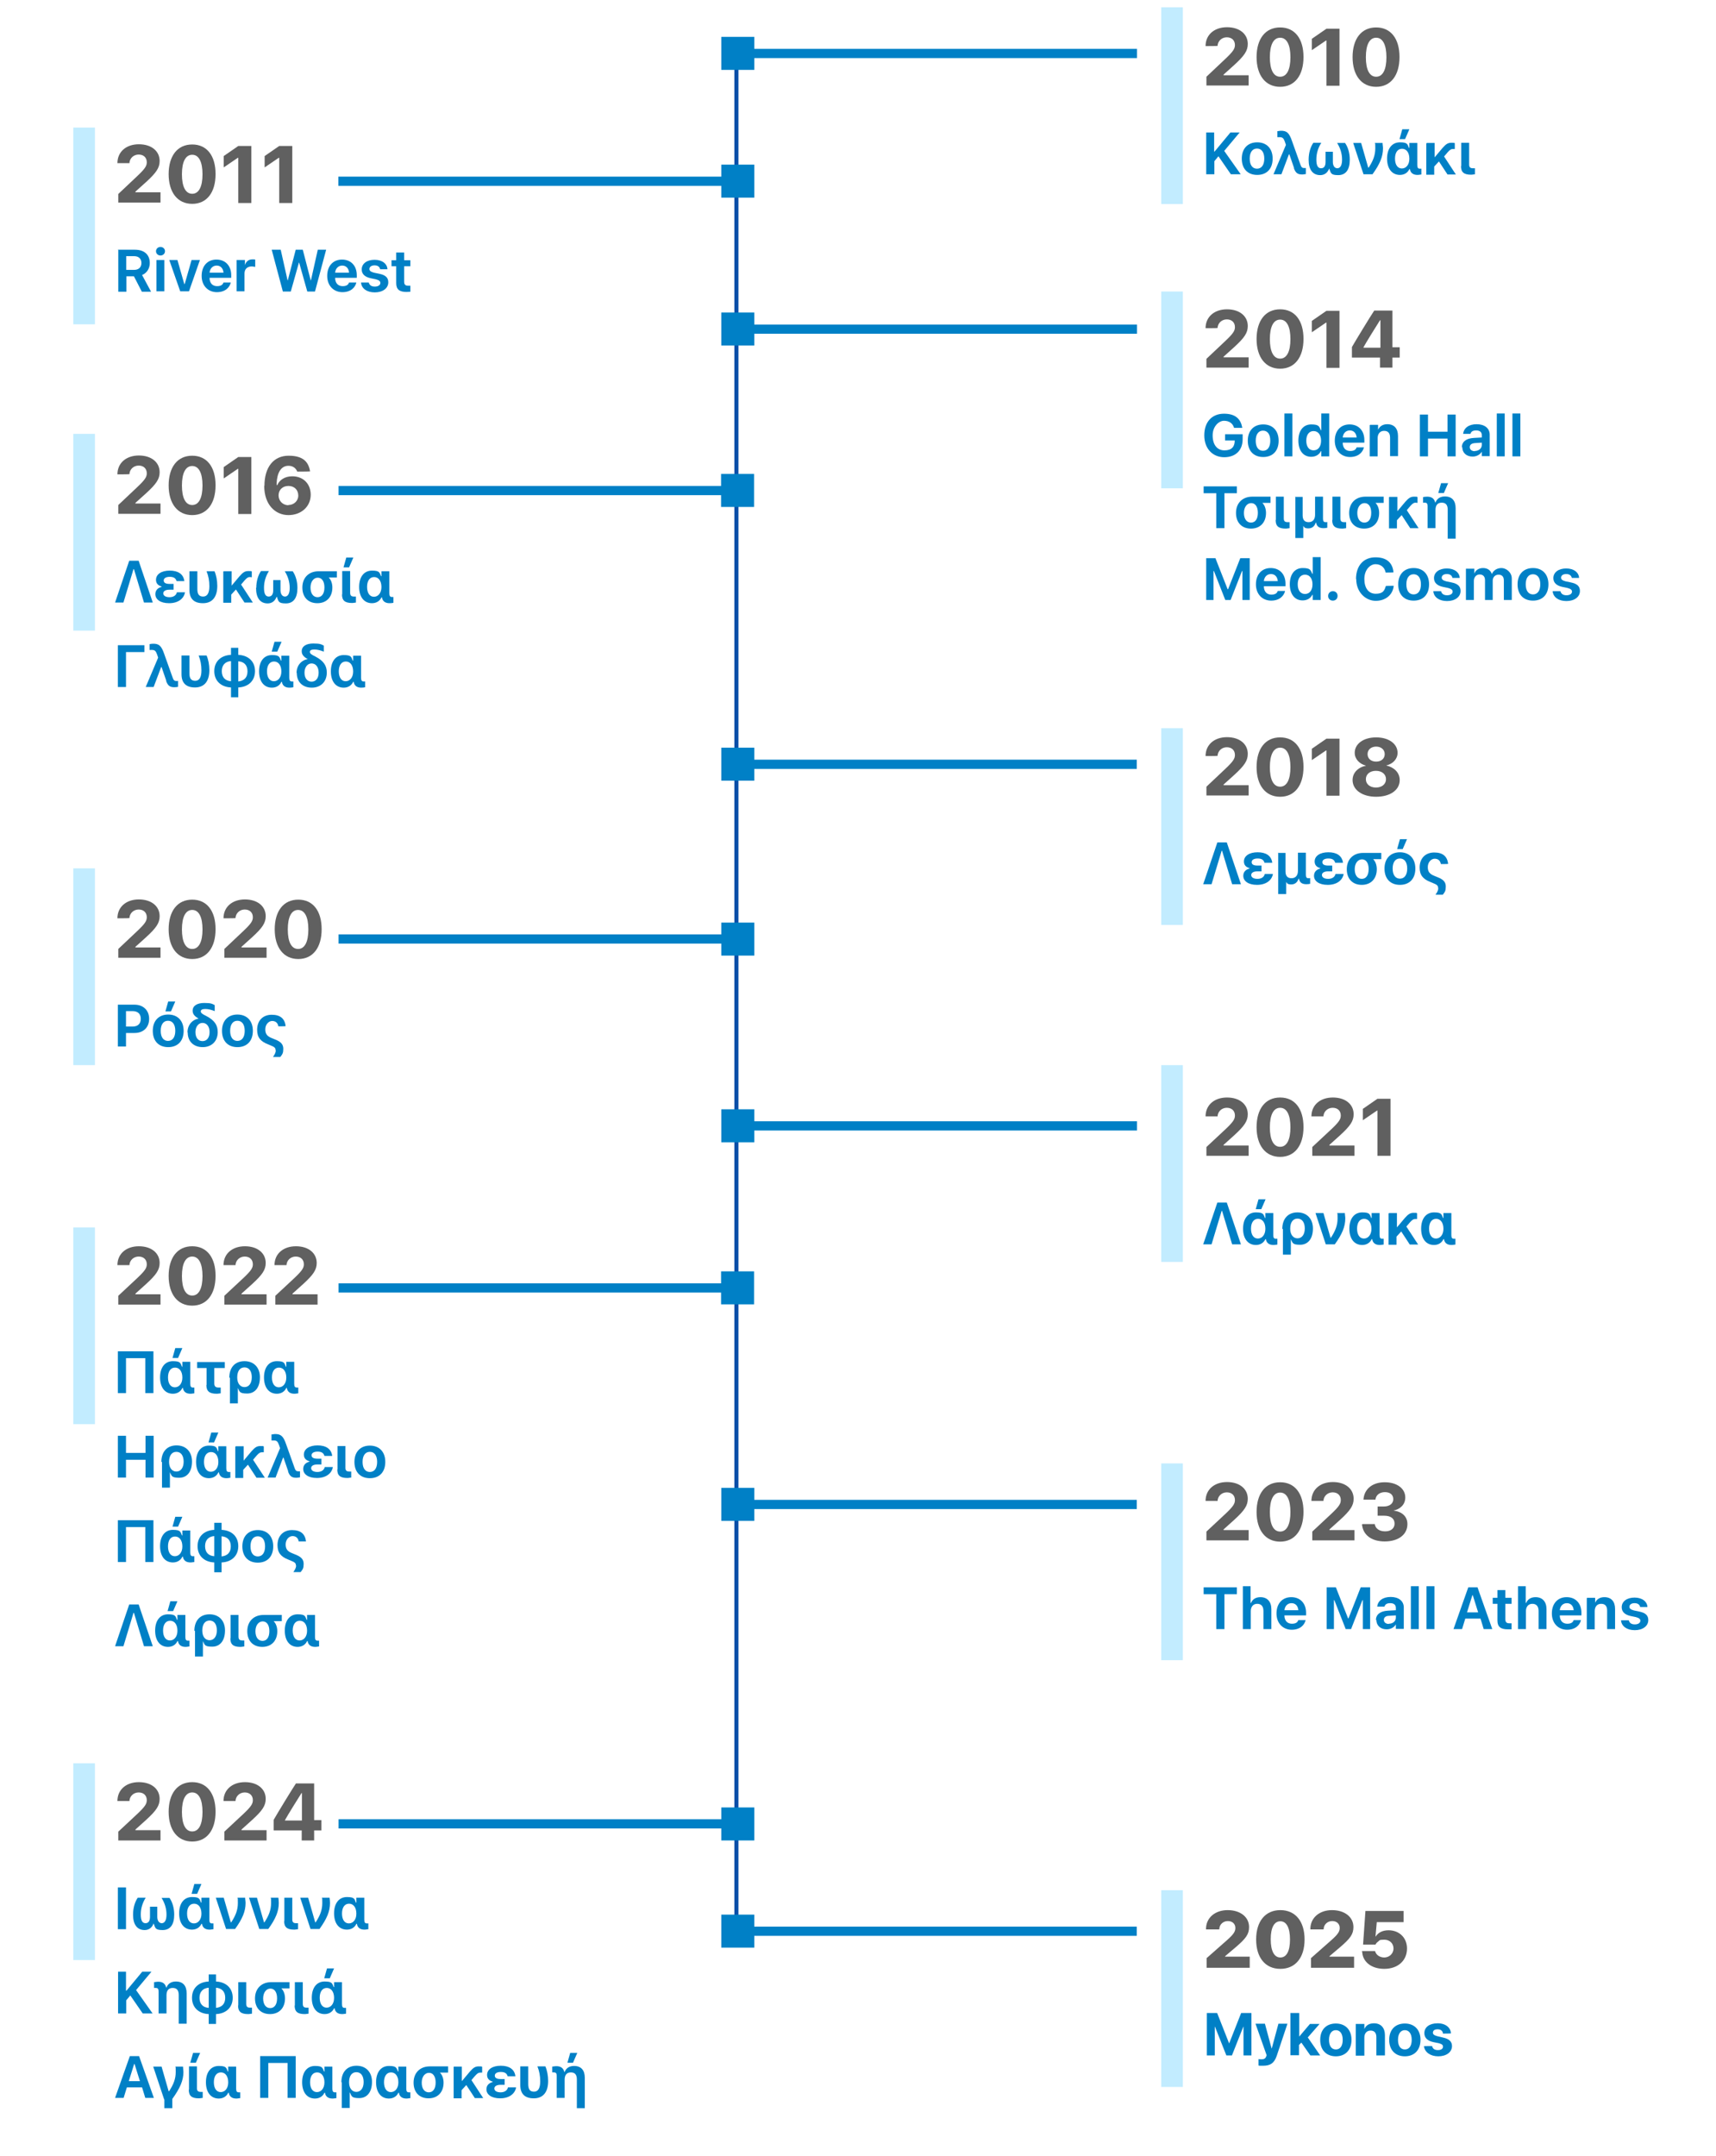 <?xml version="1.0" encoding="UTF-8"?>
<svg id="Layer_1" xmlns="http://www.w3.org/2000/svg" version="1.1" viewBox="0 0 800.8 1005.9">
  <!-- Generator: Adobe Illustrator 29.4.0, SVG Export Plug-In . SVG Version: 2.1.0 Build 152)  -->
  <defs>
    <style>
      .st0 {
        fill: #094ea8;
      }

      .st1 {
        fill: #606060;
      }

      .st2 {
        fill: #0080c6;
      }

      .st3 {
        fill: #c2ecff;
      }
    </style>
  </defs>
  <g>
    <path class="st1" d="M55.2,90.5l8.9-8.4c3.6-3.4,4.4-4.7,4.4-6.4h0c0-2.2-1.5-3.6-3.8-3.6s-4.2,1.7-4.3,4h0c0,0-5.6,0-5.6,0h0c0-5.3,4.1-8.8,10-8.8s9.7,3.2,9.7,7.8h0c0,3.2-1.6,5.5-6.3,9.8l-5,4.5v.3h11.7v4.8h-19.7s0-4.1,0-4.1Z"/>
    <path class="st1" d="M78.7,81.3h0c0-8.6,4.1-13.9,11-13.9s10.9,5.3,10.9,13.8h0c0,8.6-4.1,13.9-10.9,13.9s-11-5.3-11-13.9h0ZM94.5,81.3h0c0-5.8-1.7-9.1-4.8-9.1s-4.8,3.3-4.8,9.1h0c0,5.8,1.7,9.1,4.8,9.1s4.8-3.3,4.8-9.1Z"/>
    <path class="st1" d="M111.2,73.6h-.2l-6.6,4.5v-5.3l6.8-4.7h6.1v26.6h-6.1v-21h0Z"/>
    <path class="st1" d="M130.3,73.6h-.2l-6.6,4.5v-5.3l6.8-4.7h6.1v26.6h-6.1v-21h0Z"/>
  </g>
  <g>
    <path class="st2" d="M55,116.5h8c4.3,0,6.9,2.3,6.9,6.2h0c0,2.6-1.4,4.7-3.6,5.6l4.2,7.8h-4.3l-3.7-7.2h-3.5v7.2h-3.8v-19.5h-.2ZM62.6,125.9c2.1,0,3.4-1.2,3.4-3.2h0c0-2-1.3-3.2-3.4-3.2h-3.7v6.4h3.8,0Z"/>
    <path class="st2" d="M72.8,117.2c0-1.1.9-2,2.1-2s2.1.9,2.1,2-.9,2-2.1,2-2.1-.9-2.1-2ZM73,121.3h3.7v14.6h-3.7v-14.6Z"/>
    <path class="st2" d="M78.9,121.3h3.9l3.2,11.2h.2l3.2-11.2h3.9l-5.1,14.6h-4.1l-5.1-14.6h0Z"/>
    <path class="st2" d="M94.1,128.7h0c0-4.6,2.7-7.6,6.9-7.6s6.9,2.9,6.9,7.3v1.2h-10.1c0,2.5,1.4,3.9,3.5,3.9s2.7-.9,3-1.7h3.4c-.5,2.2-2.5,4.5-6.5,4.5s-7.1-2.9-7.1-7.6h0ZM97.8,127.2h6.5c-.2-2.2-1.5-3.3-3.2-3.3s-3.1,1.2-3.3,3.3Z"/>
    <path class="st2" d="M110.6,121.3h3.7v2.4h0c.5-1.7,1.7-2.7,3.5-2.7s.9,0,1.3.2v3.3c-.4,0-1-.2-1.6-.2-2.1,0-3.4,1.2-3.4,3.3v8.3h-3.7v-14.6h0Z"/>
    <path class="st2" d="M127,116.5h4l3.2,14.3h.1l3.7-14.3h3.3l3.7,14.3h.1l3.2-14.3h3.9l-5.2,19.5h-3.6l-3.8-13.5h-.1l-3.8,13.5h-3.7l-5.2-19.5h.2Z"/>
    <path class="st2" d="M152.7,128.7h0c0-4.6,2.7-7.6,6.9-7.6s6.9,2.9,6.9,7.3v1.2h-10.1c0,2.5,1.4,3.9,3.5,3.9s2.7-.9,3-1.7h3.4c-.5,2.2-2.5,4.5-6.5,4.5s-7.1-2.9-7.1-7.6h0ZM156.4,127.2h6.5c-.2-2.2-1.5-3.3-3.2-3.3s-3.1,1.2-3.3,3.3Z"/>
    <path class="st2" d="M168.5,131.8h3.6c.3,1.2,1.2,1.9,2.8,1.9s2.6-.7,2.6-1.7h0c0-.8-.6-1.3-2.1-1.7l-2.4-.5c-2.8-.6-4.2-2-4.2-4.1h0c0-2.7,2.4-4.5,6-4.5s5.9,1.9,6,4.4h-3.4c-.2-1.1-1.1-1.8-2.6-1.8s-2.4.7-2.4,1.7h0c0,.8.6,1.3,2.1,1.7l2.4.5c3,.6,4.3,1.8,4.3,4h0c0,2.8-2.6,4.7-6.3,4.7s-6.1-1.8-6.4-4.4v-.2Z"/>
    <path class="st2" d="M184.9,132v-7.8h-2.2v-2.8h2.2v-3.6h3.7v3.6h2.9v2.8h-2.9v7.2c0,1.4.6,1.9,1.9,1.9s.7,0,1,0v2.8c-.5,0-1.1.1-1.8.1-3.3,0-4.8-1.2-4.8-4.1h0Z"/>
  </g>
  <g>
    <path class="st1" d="M55.2,235.6l8.9-8.4c3.6-3.4,4.4-4.7,4.4-6.4h0c0-2.2-1.5-3.6-3.8-3.6s-4.2,1.7-4.3,4h0c0,.1-5.6.1-5.6.1h0c0-5.3,4.1-8.8,10-8.8s9.7,3.2,9.7,7.8h0c0,3.2-1.6,5.5-6.3,9.8l-5,4.5v.3h11.7v4.8h-19.7v-4.1h0Z"/>
    <path class="st1" d="M78.7,226.5h0c0-8.6,4.1-13.9,11-13.9s10.9,5.3,10.9,13.8h0c0,8.6-4.1,13.9-10.9,13.9s-11-5.3-11-13.9h0ZM94.5,226.5h0c0-5.8-1.7-9.1-4.8-9.1s-4.8,3.3-4.8,9.1h0c0,5.8,1.7,9.1,4.8,9.1s4.8-3.3,4.8-9.1Z"/>
    <path class="st1" d="M111.2,218.7h-.2l-6.6,4.5v-5.3l6.8-4.7h6.1v26.6h-6.1v-21h0Z"/>
    <path class="st1" d="M123.4,226.7h0c0-8.8,4.3-14.1,11.3-14.1s9.3,3.1,10,7.3h0c0,.1-6,.1-6,.1h0c-.6-1.6-2-2.7-4.1-2.7-3.6,0-5.3,3.5-5.5,8.1v.9h.3c1-2.3,3.4-4.1,7-4.1,5.2,0,8.6,3.6,8.6,8.6h0c0,5.5-4.4,9.5-10.4,9.5s-11.3-4.7-11.3-13.7h0ZM134.6,235.6c2.5,0,4.6-1.9,4.6-4.4h0c0-2.7-1.9-4.5-4.6-4.5s-4.6,1.8-4.6,4.4h0c0,2.6,2,4.6,4.6,4.6h0Z"/>
  </g>
  <g>
    <path class="st2" d="M60.3,261.6h4.4l6.6,19.5h-4.1l-4.7-15.6h-.2l-4.7,15.6h-3.9s6.6-19.5,6.6-19.5Z"/>
    <path class="st2" d="M72.5,277.2h0c0-1.6.9-2.9,2.9-3.4v-.2c-1.8-.5-2.6-1.6-2.6-3.1h0c0-2.6,2.5-4.3,6.4-4.3s6.3,1.6,6.8,4.7v.2h-3.6c-.4-1.4-1.4-2-3.2-2s-2.8.7-2.8,1.7h0c0,1,.8,1.6,2.7,1.6h1.9v2.7h-1.9c-1.9,0-2.9.7-2.9,1.7h0c0,1.1,1.1,1.8,2.9,1.8s3-.8,3.4-2.1v-.2h3.8v.2c-.6,2.9-3.3,4.9-7.4,4.9s-6.4-1.8-6.4-4.2h0Z"/>
    <path class="st2" d="M88.4,275.2v-8.7h3.7v8.3c0,2.4.8,3.5,2.7,3.5s2.9-1.6,2.9-4.8h0c0-2.6-.4-4.7-1.3-7h3.7c.8,1.8,1.3,4.3,1.3,6.8h0c0,5.4-2.5,8.1-6.7,8.1s-6.3-2.1-6.3-6.2h0Z"/>
    <path class="st2" d="M104.4,266.5h3.7v6.7h0l3.7-4.4c1.6-1.8,2.5-2.4,4.1-2.4s1.1,0,1.6.2v2.7c-.2,0-.6-.1-.9-.1-.8,0-1.3.3-2.4,1.5l-1.7,2,5.5,8.4h-3.9l-4-6.1-2.2,2.4v3.8h-3.7v-14.6h.1Z"/>
    <path class="st2" d="M119.6,274.2h0c0-2.9.8-5.8,2.2-7.8h3.7c-1.5,2.4-2.3,5-2.3,7.8h0c0,2.8.7,4.1,2.2,4.1s2.1-1.2,2.1-3v-4.7h3.4v4.7c0,1.8.8,3,2.1,3s2.2-1.3,2.2-4h0c0-2.8-.8-5.4-2.3-7.8h3.7c1.4,2,2.2,4.8,2.2,7.8h0c0,4.6-1.8,7.2-5.4,7.2s-3.4-1-4.2-3.1h-.1c-.8,2.1-2.3,3.1-4.2,3.1-3.5,0-5.4-2.6-5.4-7.1v-.2Z"/>
    <path class="st2" d="M141.1,274.1h0c0-4.6,3-7.6,7.6-7.6h8.5v2.9h-3.8c1.1,1.1,1.7,2.8,1.7,4.7h0c0,4.4-2.7,7.3-7,7.3s-7-2.8-7-7.3ZM151.4,274h0c0-2.8-1.2-4.5-3.1-4.5s-3.4,1.8-3.4,4.6h0c0,2.8,1.3,4.5,3.3,4.5s3.2-1.7,3.2-4.5h0Z"/>
    <path class="st2" d="M159.7,277.2v-10.8h3.7v10.1c0,1.3.5,1.8,1.8,1.8s.6,0,.9,0v2.8c-.4,0-1.1.2-1.8.2-3.4,0-4.7-1.2-4.7-4h.1ZM160.3,264.7l1.3-4.6h3.3l-2,4.6h-2.6Z"/>
    <path class="st2" d="M167.6,273.8h0c0-4.7,2.3-7.6,6-7.6s3.5,1,4.2,2.6h.2v-2.3h3.7v10.3c0,1.3.4,1.7,1.2,1.7s.5,0,.7,0v2.7c-.3.1-1.1.2-1.8.2-1.9,0-3.1-.8-3.5-2.4v-.3h-.3c-.7,1.6-2.3,2.7-4.4,2.7-3.7,0-6-2.9-6-7.6h0ZM178,273.8h0c0-2.7-1.3-4.6-3.4-4.6s-3.3,1.8-3.3,4.6h0c0,2.8,1.2,4.6,3.2,4.6s3.5-1.8,3.5-4.5h0Z"/>
    <path class="st2" d="M55,320.5v-19.5h12.4v3.2h-8.6v16.3h-3.8Z"/>
    <path class="st2" d="M77.6,317.6l-2.2-6.4h-.2l-3.5,9.3h-3.7l5.8-13.7-.5-1.5c-.6-1.6-1-2.1-2.5-2.1s-.7,0-1,.1v-2.8c.5-.1,1.1-.2,1.7-.2,2.6,0,3.8.9,5.1,4.7l4,11.2c.4,1.2.9,1.5,1.7,1.5s.6,0,.8-.1v2.8c-.4.1-1,.2-1.7.2-2.1,0-3.1-.7-3.9-3h0Z"/>
    <path class="st2" d="M84.7,314.5v-8.7h3.7v8.3c0,2.4.8,3.5,2.7,3.5s2.9-1.6,2.9-4.8h0c0-2.6-.4-4.7-1.3-7h3.7c.8,1.8,1.3,4.3,1.3,6.8h0c0,5.4-2.5,8.1-6.7,8.1s-6.3-2.1-6.3-6.2h0Z"/>
    <path class="st2" d="M107.8,320.7c-4.7-.2-7.8-3.1-7.8-7.6h0c0-4.7,3.3-7.4,7.8-7.6v-3.3h3.4v3.3c4.5.2,7.8,2.9,7.8,7.6h0c0,4.5-3.1,7.4-7.8,7.6v4.6h-3.4v-4.6ZM107.8,308.4c-2.7.2-4.3,1.9-4.3,4.7h0c0,2.8,1.5,4.5,4.3,4.7v-9.4h0ZM115.5,313.2h0c0-2.9-1.6-4.5-4.3-4.7v9.4c2.8-.3,4.3-1.9,4.3-4.7h0Z"/>
    <path class="st2" d="M120.9,313.2h0c0-4.7,2.3-7.6,6-7.6s3.5,1,4.2,2.6h.2v-2.3h3.7v10.3c0,1.3.4,1.7,1.2,1.7s.5,0,.7,0v2.7c-.3.1-1.1.2-1.8.2-1.9,0-3.1-.8-3.5-2.4v-.3h-.3c-.7,1.6-2.3,2.7-4.4,2.7-3.7,0-6-2.9-6-7.6h0ZM131.3,313.2h0c0-2.7-1.3-4.6-3.4-4.6s-3.3,1.8-3.3,4.6h0c0,2.8,1.2,4.6,3.2,4.6s3.5-1.8,3.5-4.5h0ZM126.8,304l1.3-4.6h3.3l-2,4.6h-2.6Z"/>
    <path class="st2" d="M138.4,313.9h0c0-3.3,2.1-5.9,5.2-6.4h0c-1.9-1.1-2.8-2.1-2.8-3.7h0c0-2.3,2.1-3.6,5.4-3.6s3.7.4,4.9,1v2.8c-1.5-.6-3-1-4.4-1s-2.1.4-2.1,1.1h0c0,.7.5,1.2,2.6,2.2,3.8,2,5.3,4.2,5.3,7.5h0c0,4.2-2.8,7-7,7s-7-2.6-7-6.8h0ZM148.7,313.8h0c0-2.7-1.4-4.3-3.3-4.3s-3.3,1.8-3.3,4.3h0c0,2.6,1.3,4.2,3.3,4.2s3.3-1.6,3.3-4.2Z"/>
    <path class="st2" d="M154.4,313.2h0c0-4.7,2.3-7.6,6-7.6s3.5,1,4.2,2.6h.2v-2.3h3.7v10.3c0,1.3.4,1.7,1.2,1.7s.5,0,.7,0v2.7c-.3.1-1.1.2-1.8.2-1.9,0-3.1-.8-3.5-2.4v-.3h-.3c-.7,1.6-2.3,2.7-4.4,2.7-3.7,0-6-2.9-6-7.6h0ZM164.8,313.2h0c0-2.7-1.3-4.6-3.4-4.6s-3.3,1.8-3.3,4.6h0c0,2.8,1.2,4.6,3.2,4.6s3.5-1.8,3.5-4.5h0Z"/>
  </g>
  <g>
    <path class="st1" d="M55.2,604.5l8.9-8.3c3.6-3.4,4.4-4.7,4.4-6.4h0c0-2.2-1.5-3.6-3.8-3.6s-4.2,1.7-4.3,4h0c0,0-5.6,0-5.6,0h0c0-5.3,4.1-8.8,10-8.8s9.7,3.2,9.7,7.8h0c0,3.2-1.6,5.5-6.3,9.8l-5,4.5v.3h11.7v4.8h-19.7v-4.1h0Z"/>
    <path class="st1" d="M78.7,595.3h0c0-8.6,4.1-13.9,11-13.9s10.9,5.3,10.9,13.8h0c0,8.6-4.1,13.9-10.9,13.9s-11-5.3-11-13.9h0ZM94.5,595.3h0c0-5.8-1.7-9.1-4.8-9.1s-4.8,3.3-4.8,9.1h0c0,5.8,1.7,9.1,4.8,9.1s4.8-3.3,4.8-9.1Z"/>
    <path class="st1" d="M104.7,604.5l8.9-8.3c3.6-3.4,4.4-4.7,4.4-6.4h0c0-2.2-1.5-3.6-3.8-3.6s-4.2,1.7-4.3,4h0c0,0-5.6,0-5.6,0h0c0-5.3,4.1-8.8,10-8.8s9.7,3.2,9.7,7.8h0c0,3.2-1.6,5.5-6.3,9.8l-5,4.5v.3h11.7v4.8h-19.7v-4.1h0Z"/>
    <path class="st1" d="M128.5,604.5l8.9-8.3c3.6-3.4,4.4-4.7,4.4-6.4h0c0-2.2-1.5-3.6-3.8-3.6s-4.2,1.7-4.3,4h0c0,0-5.6,0-5.6,0h0c0-5.3,4.1-8.8,10-8.8s9.7,3.2,9.7,7.8h0c0,3.2-1.6,5.5-6.3,9.8l-5,4.5v.3h11.7v4.8h-19.7v-4.1h0Z"/>
  </g>
  <g>
    <path class="st2" d="M67.8,649.9v-16.3h-9v16.3h-3.8v-19.5h16.6v19.5h-3.8Z"/>
    <path class="st2" d="M74.7,642.6h0c0-4.7,2.3-7.6,6-7.6s3.5,1,4.2,2.6h.2v-2.3h3.7v10.3c0,1.3.4,1.7,1.2,1.7s.5,0,.7,0v2.7c-.3,0-1.1.2-1.8.2-1.9,0-3.1-.8-3.5-2.4v-.3h-.3c-.7,1.6-2.3,2.7-4.4,2.7-3.7,0-6-2.9-6-7.6h0ZM85.1,642.6h0c0-2.7-1.3-4.6-3.4-4.6s-3.3,1.8-3.3,4.6h0c0,2.8,1.2,4.6,3.2,4.6s3.5-1.8,3.5-4.5h0ZM80.5,633.5l1.3-4.6h3.3l-2,4.6h-2.6Z"/>
    <path class="st2" d="M96.4,646v-7.8h-4.4v-2.8h12.9v2.8h-4.9v7.2c0,1.3.6,1.9,1.9,1.9s.8,0,1.1,0v2.7c-.4,0-1.1.2-1.9.2-3.4,0-4.8-1.2-4.8-4.1h.1Z"/>
    <path class="st2" d="M107,642.8c0-4.9,2.7-7.8,7.1-7.8s7.2,3,7.2,7.5h0c0,4.8-2.3,7.6-6,7.6s-3.5-1-4.3-2.6h0v7.2h-3.7v-12h-.2ZM117.5,642.5h0c0-2.9-1.3-4.6-3.4-4.6s-3.4,1.7-3.4,4.7h0c0,2.8,1.4,4.5,3.4,4.5s3.4-1.7,3.4-4.6h0Z"/>
    <path class="st2" d="M123.2,642.6h0c0-4.7,2.3-7.6,6-7.6s3.5,1,4.2,2.6h.2v-2.3h3.7v10.3c0,1.3.4,1.7,1.2,1.7s.5,0,.7,0v2.7c-.3,0-1.1.2-1.8.2-1.9,0-3.1-.8-3.5-2.4v-.3h-.3c-.7,1.6-2.3,2.7-4.4,2.7-3.7,0-6-2.9-6-7.6h0ZM133.6,642.6h0c0-2.7-1.3-4.6-3.4-4.6s-3.3,1.8-3.3,4.6h0c0,2.8,1.2,4.6,3.2,4.6s3.5-1.8,3.5-4.5h0Z"/>
    <path class="st2" d="M55,669.8h3.8v8h9.1v-8h3.8v19.5h-3.8v-8.3h-9.1v8.3h-3.8s0-19.5,0-19.5Z"/>
    <path class="st2" d="M75.3,682.1c0-4.9,2.7-7.8,7.1-7.8s7.2,3,7.2,7.5h0c0,4.8-2.3,7.6-6,7.6s-3.5-1-4.3-2.6h0v7.2h-3.7v-12h-.2ZM85.7,681.9h0c0-2.9-1.3-4.6-3.4-4.6s-3.4,1.7-3.4,4.7h0c0,2.8,1.4,4.5,3.4,4.5s3.4-1.7,3.4-4.6h0Z"/>
    <path class="st2" d="M91.5,682h0c0-4.7,2.3-7.6,6-7.6s3.5,1,4.2,2.6h.2v-2.3h3.7v10.3c0,1.3.4,1.7,1.2,1.7s.5,0,.7,0v2.7c-.3,0-1.1.2-1.8.2-1.9,0-3.1-.8-3.5-2.4v-.3h-.3c-.7,1.6-2.3,2.7-4.4,2.7-3.7,0-6-2.9-6-7.6h0ZM101.9,682h0c0-2.7-1.3-4.6-3.4-4.6s-3.3,1.8-3.3,4.6h0c0,2.8,1.2,4.6,3.2,4.6s3.5-1.8,3.5-4.5h0ZM97.3,672.9l1.3-4.6h3.3l-2,4.6h-2.6Z"/>
    <path class="st2" d="M110,674.7h3.7v6.7h0l3.7-4.4c1.6-1.8,2.5-2.4,4.1-2.4s1.1,0,1.6.2v2.7c-.2,0-.6,0-.9,0-.8,0-1.3.3-2.4,1.5l-1.7,2,5.5,8.4h-3.9l-4-6.1-2.2,2.4v3.8h-3.7v-14.6h.1Z"/>
    <path class="st2" d="M134.5,686.4l-2.2-6.4h-.2l-3.5,9.3h-3.7l5.8-13.7-.5-1.5c-.6-1.6-1-2.1-2.5-2.1s-.7,0-1,0v-2.8c.5,0,1.1-.2,1.7-.2,2.6,0,3.8.9,5.1,4.7l4,11.2c.4,1.2.9,1.5,1.7,1.5s.6,0,.8,0v2.8c-.4,0-1,.2-1.7.2-2.1,0-3.1-.7-3.9-3h0Z"/>
    <path class="st2" d="M141.5,685.3h0c0-1.6.9-2.9,2.9-3.4v-.2c-1.8-.5-2.6-1.6-2.6-3.1h0c0-2.6,2.5-4.3,6.4-4.3s6.3,1.6,6.8,4.7v.2h-3.6c-.4-1.4-1.4-2-3.2-2s-2.8.7-2.8,1.7h0c0,1,.8,1.6,2.7,1.6h1.9v2.7h-1.9c-1.9,0-2.9.7-2.9,1.7h0c0,1.1,1.1,1.8,2.9,1.8s3-.8,3.4-2.1v-.2h3.8v.2c-.6,2.9-3.3,4.9-7.4,4.9s-6.4-1.8-6.4-4.2h0Z"/>
    <path class="st2" d="M157.5,685.4v-10.8h3.7v10.1c0,1.3.5,1.8,1.8,1.8s.6,0,.9,0v2.8c-.4,0-1.1.2-1.8.2-3.4,0-4.7-1.2-4.7-4h.1Z"/>
    <path class="st2" d="M165.4,682h0c0-4.7,2.8-7.6,7.2-7.6s7.2,2.9,7.2,7.6h0c0,4.8-2.8,7.6-7.2,7.6s-7.2-2.8-7.2-7.6ZM176,682h0c0-3-1.3-4.7-3.4-4.7s-3.4,1.7-3.4,4.7h0c0,3,1.3,4.7,3.4,4.7s3.4-1.7,3.4-4.7Z"/>
    <path class="st2" d="M67.8,728.7v-16.3h-9v16.3h-3.8v-19.5h16.6v19.5h-3.8Z"/>
    <path class="st2" d="M74.7,721.3h0c0-4.7,2.3-7.6,6-7.6s3.5,1,4.2,2.6h.2v-2.3h3.7v10.3c0,1.3.4,1.7,1.2,1.7s.5,0,.7,0v2.7c-.3,0-1.1.2-1.8.2-1.9,0-3.1-.8-3.5-2.4v-.3h-.3c-.7,1.6-2.3,2.7-4.4,2.7-3.7,0-6-2.9-6-7.6h0ZM85.1,721.4h0c0-2.7-1.3-4.6-3.4-4.6s-3.3,1.8-3.3,4.6h0c0,2.8,1.2,4.6,3.2,4.6s3.5-1.8,3.5-4.5h0ZM80.5,712.2l1.3-4.6h3.3l-2,4.6h-2.6Z"/>
    <path class="st2" d="M100,728.9c-4.7-.2-7.8-3.1-7.8-7.6h0c0-4.7,3.3-7.4,7.8-7.6v-3.3h3.4v3.3c4.5.2,7.8,2.9,7.8,7.6h0c0,4.5-3.1,7.4-7.8,7.6v4.6h-3.4v-4.6ZM100,716.6c-2.7.2-4.3,1.9-4.3,4.7h0c0,2.8,1.5,4.5,4.3,4.7v-9.4ZM107.7,721.4h0c0-2.9-1.6-4.5-4.3-4.7v9.4c2.8-.3,4.3-1.9,4.3-4.7Z"/>
    <path class="st2" d="M113.1,721.4h0c0-4.7,2.8-7.6,7.2-7.6s7.2,2.9,7.2,7.6h0c0,4.8-2.8,7.6-7.2,7.6s-7.2-2.8-7.2-7.6ZM123.7,721.4h0c0-3-1.3-4.7-3.4-4.7s-3.4,1.7-3.4,4.7h0c0,3,1.3,4.7,3.4,4.7s3.4-1.7,3.4-4.7Z"/>
    <path class="st2" d="M138.1,730.3c0-1-.5-1.5-2.3-2.2l-1.2-.5c-3.6-1.4-5.1-3.3-5.1-6.8h0c0-4.3,2.7-7,6.8-7s6.1,1.9,6.5,5.3h0c0,0-3.4,0-3.4,0h0c-.3-1.7-1.4-2.5-2.9-2.5s-3.2,1.5-3.2,3.9h0c0,2.2.9,3.3,3.3,4.2l1.2.5c2.9,1.1,3.9,2.4,3.9,4.4s-.4,2.5-1.4,3.8h-3.4c.9-1.3,1.3-2.2,1.3-3.1h-.1Z"/>
    <path class="st2" d="M60.3,748.5h4.4l6.6,19.5h-4.1l-4.7-15.6h-.2l-4.7,15.6h-3.9s6.6-19.5,6.6-19.5Z"/>
    <path class="st2" d="M72.4,760.7h0c0-4.7,2.3-7.6,6-7.6s3.5,1,4.2,2.6h.2v-2.3h3.7v10.3c0,1.3.4,1.7,1.2,1.7s.5,0,.7,0v2.7c-.3,0-1.1.2-1.8.2-1.9,0-3.1-.8-3.5-2.4v-.3h-.3c-.7,1.6-2.3,2.7-4.4,2.7-3.7,0-6-2.9-6-7.6h0ZM82.8,760.7h0c0-2.7-1.3-4.6-3.4-4.6s-3.3,1.8-3.3,4.6h0c0,2.8,1.2,4.6,3.2,4.6s3.5-1.8,3.5-4.5h0ZM78.2,751.6l1.3-4.6h3.3l-2,4.6h-2.6Z"/>
    <path class="st2" d="M90.7,760.9c0-4.9,2.7-7.8,7.1-7.8s7.2,3,7.2,7.5h0c0,4.8-2.3,7.6-6,7.6s-3.5-1-4.3-2.6h0v7.2h-3.7v-12h-.2ZM101.2,760.6h0c0-2.9-1.3-4.6-3.4-4.6s-3.4,1.7-3.4,4.7h0c0,2.8,1.4,4.5,3.4,4.5s3.4-1.7,3.4-4.6h0Z"/>
    <path class="st2" d="M107.6,764.2v-10.8h3.7v10.1c0,1.3.5,1.8,1.8,1.8s.6,0,.9,0v2.8c-.4,0-1.1.2-1.8.2-3.4,0-4.7-1.2-4.7-4h0Z"/>
    <path class="st2" d="M115.4,761h0c0-4.6,3-7.6,7.6-7.6h8.5v2.9h-3.8c1.1,1.1,1.7,2.8,1.7,4.7h0c0,4.4-2.7,7.3-7,7.3s-7-2.8-7-7.3h0ZM125.7,760.9h0c0-2.8-1.2-4.5-3.1-4.5s-3.4,1.8-3.4,4.6h0c0,2.8,1.3,4.5,3.3,4.5s3.2-1.7,3.2-4.5h0Z"/>
    <path class="st2" d="M132.9,760.7h0c0-4.7,2.3-7.6,6-7.6s3.5,1,4.2,2.6h.2v-2.3h3.7v10.3c0,1.3.4,1.7,1.2,1.7s.5,0,.7,0v2.7c-.3,0-1.1.2-1.8.2-1.9,0-3.1-.8-3.5-2.4v-.3h-.3c-.7,1.6-2.3,2.7-4.4,2.7-3.7,0-6-2.9-6-7.6h0ZM143.3,760.7h0c0-2.7-1.3-4.6-3.4-4.6s-3.3,1.8-3.3,4.6h0c0,2.8,1.2,4.6,3.2,4.6s3.5-1.8,3.5-4.5h0Z"/>
  </g>
  <g>
    <path class="st1" d="M563,167.4l8.9-8.4c3.6-3.4,4.4-4.7,4.4-6.4h0c0-2.2-1.5-3.6-3.8-3.6s-4.2,1.7-4.3,4h0c0,.1-5.6.1-5.6.1h0c0-5.3,4.1-8.8,10-8.8s9.7,3.2,9.7,7.8h0c0,3.2-1.6,5.5-6.3,9.8l-5,4.5v.3h11.7v4.8h-19.7v-4.1h0Z"/>
    <path class="st1" d="M586.4,158.2h0c0-8.6,4.1-13.9,11-13.9s10.9,5.3,10.9,13.8h0c0,8.6-4.1,13.9-10.9,13.9s-11-5.3-11-13.9h0ZM602.2,158.2h0c0-5.8-1.7-9.1-4.8-9.1s-4.8,3.3-4.8,9.1h0c0,5.8,1.7,9.1,4.8,9.1s4.8-3.3,4.8-9.1Z"/>
    <path class="st1" d="M619,150.5h-.2l-6.6,4.5v-5.3l6.8-4.7h6.1v26.6h-6.1v-21h0Z"/>
    <path class="st1" d="M644,166.8h-13.1v-4.9c1.7-3,8.6-14.3,10.4-17h8.5v17.1h3.4v4.8h-3.4v4.7h-5.8v-4.7h0ZM644.2,162.2v-12.8h-.2c-1.2,1.9-6.6,10.5-7.7,12.6v.2h8,0Z"/>
  </g>
  <g>
    <path class="st2" d="M562,203.1h0c0-6.3,3.6-10.1,9.2-10.1s7.8,2.7,8.5,6.4v.2h-3.8c-.6-2.1-2.3-3.3-4.7-3.3s-5.3,2.6-5.3,6.8h0c0,4.4,2.1,7,5.5,7s4.7-1.7,4.8-4.3v-.3h-4.5v-2.9h8.2v2.3c0,5.2-3.3,8.4-8.6,8.4s-9.3-3.9-9.3-10.2h0Z"/>
    <path class="st2" d="M582.3,205.6h0c0-4.7,2.8-7.6,7.2-7.6s7.2,2.9,7.2,7.6h0c0,4.8-2.8,7.6-7.2,7.6s-7.2-2.8-7.2-7.6ZM592.8,205.6h0c0-3-1.3-4.7-3.4-4.7s-3.4,1.7-3.4,4.7h0c0,3,1.3,4.7,3.4,4.7s3.4-1.7,3.4-4.7Z"/>
    <path class="st2" d="M599.4,192.9h3.7v20h-3.7v-20Z"/>
    <path class="st2" d="M605.9,205.6h0c0-4.7,2.3-7.6,6-7.6s3.7,1,4.5,2.7h.2v-7.8h3.7v20h-3.7v-2.4h-.2c-.8,1.6-2.4,2.6-4.5,2.6-3.7,0-6-2.9-6-7.6h0ZM616.5,205.6h0c0-2.8-1.4-4.5-3.5-4.5s-3.4,1.7-3.4,4.5h0c0,2.8,1.3,4.5,3.4,4.5s3.5-1.7,3.5-4.5Z"/>
    <path class="st2" d="M622.9,205.6h0c0-4.6,2.7-7.6,6.9-7.6s6.9,2.9,6.9,7.3v1.2h-10.1c0,2.5,1.4,3.9,3.5,3.9s2.7-.9,3-1.7h3.4c-.5,2.2-2.5,4.5-6.5,4.5s-7.1-2.9-7.1-7.6h0ZM626.6,204.1h6.5c-.2-2.2-1.5-3.3-3.2-3.3s-3.1,1.2-3.3,3.3Z"/>
    <path class="st2" d="M639.4,198.2h3.7v2.3h0c.7-1.6,2.2-2.6,4.3-2.6,3.2,0,5,2,5,5.5v9.4h-3.7v-8.6c0-2.1-.9-3.2-2.8-3.2s-3,1.4-3,3.4v8.5h-3.7v-14.6h.1Z"/>
    <path class="st2" d="M662.6,193.4h3.8v8h9.1v-8h3.8v19.5h-3.8v-8.3h-9.1v8.3h-3.8v-19.5Z"/>
    <path class="st2" d="M682.2,208.7h0c0-2.6,2-4.2,5.6-4.4l3.7-.2v-1.1c0-1.4-.9-2.2-2.6-2.2s-2.4.6-2.7,1.6h-3.4c.3-2.7,2.6-4.5,6.3-4.5s6.1,1.9,6.1,4.9v10h-3.7v-2.1h0c-.8,1.4-2.4,2.3-4.3,2.3-2.9,0-4.8-1.8-4.8-4.4h0ZM688.2,210.4c1.9,0,3.3-1.2,3.3-2.8v-1.1l-3.1.2c-1.7.1-2.5.8-2.5,1.9h0c0,1.2,1,1.9,2.4,1.9h-.1Z"/>
    <path class="st2" d="M698.5,192.9h3.7v20h-3.7v-20Z"/>
    <path class="st2" d="M705.8,192.9h3.7v20h-3.7v-20Z"/>
    <path class="st2" d="M567.5,230.1h-5.8v-3.2h15.5v3.2h-5.8v16.3h-3.8v-16.3h-.1Z"/>
    <path class="st2" d="M576.8,239.3h0c0-4.6,3-7.6,7.6-7.6h8.5v2.9h-3.8c1.1,1.1,1.7,2.8,1.7,4.7h0c0,4.4-2.7,7.3-7,7.3s-7-2.8-7-7.3h0ZM587,239.2h0c0-2.8-1.2-4.5-3.1-4.5s-3.4,1.8-3.4,4.6h0c0,2.8,1.3,4.5,3.3,4.5s3.2-1.7,3.2-4.5h0Z"/>
    <path class="st2" d="M595.4,242.5v-10.8h3.7v10.1c0,1.3.5,1.8,1.8,1.8s.6,0,.9,0v2.8c-.4,0-1.1.2-1.8.2-3.4,0-4.7-1.2-4.7-4h0Z"/>
    <path class="st2" d="M604.2,231.8h3.7v8.6c0,2.1.9,3.2,2.8,3.2s3-1.3,3-3.4v-8.5h3.7v10.3c0,1.2.4,1.6,1.2,1.6s.6,0,.8-.1v2.7c-.4.1-1.1.2-1.7.2-2,0-3.1-.7-3.5-2.4v-.2h-.2c-.5,1.7-1.7,2.7-3.4,2.7s-2-.5-2.4-1.2h0v5.7h-3.7v-19.4l-.2.2Z"/>
    <path class="st2" d="M621.8,242.5v-10.8h3.7v10.1c0,1.3.5,1.8,1.8,1.8s.6,0,.9,0v2.8c-.4,0-1.1.2-1.8.2-3.4,0-4.7-1.2-4.7-4h0Z"/>
    <path class="st2" d="M629.6,239.3h0c0-4.6,3-7.6,7.6-7.6h8.5v2.9h-3.8c1.1,1.1,1.7,2.8,1.7,4.7h0c0,4.4-2.7,7.3-7,7.3s-7-2.8-7-7.3h0ZM639.9,239.2h0c0-2.8-1.2-4.5-3.1-4.5s-3.4,1.8-3.4,4.6h0c0,2.8,1.3,4.5,3.3,4.5s3.2-1.7,3.2-4.5h0Z"/>
    <path class="st2" d="M648.4,231.8h3.7v6.7h0l3.7-4.4c1.6-1.8,2.5-2.4,4.1-2.4s1.1,0,1.6.2v2.7c-.2,0-.6-.1-.9-.1-.8,0-1.3.3-2.4,1.5l-1.7,2,5.5,8.4h-3.9l-4-6.1-2.2,2.4v3.8h-3.7v-14.6h.1Z"/>
    <path class="st2" d="M675.6,237.8c0-2.1-.8-3.3-2.8-3.3s-2.9,1.3-2.9,3.4v8.5h-3.7v-10.3c0-1.2-.4-1.6-1.3-1.6s-.6,0-.8.1v-2.7c.4-.1,1.2-.2,1.9-.2,2,0,3.2.8,3.7,2.5v.2h.2c.7-1.8,2.2-2.8,4.4-2.8,3.3,0,5,2,5,5.5v14.2h-3.7v-13.4h0ZM671.2,230l1.3-4.6h3.3l-2,4.6h-2.6Z"/>
    <path class="st2" d="M562.8,260.4h4.4l5.7,14.5h.2l5.7-14.5h4.4v19.5h-3.4v-13.5h-.2l-5.3,13.5h-2.5l-5.3-13.5h-.2v13.5h-3.4v-19.5h-.1Z"/>
    <path class="st2" d="M586.1,272.6h0c0-4.6,2.7-7.6,6.9-7.6s6.9,2.9,6.9,7.3v1.2h-10.1c0,2.5,1.4,3.9,3.5,3.9s2.7-.9,3-1.7h3.4c-.5,2.2-2.5,4.5-6.5,4.5s-7.1-2.9-7.1-7.6h0ZM589.8,271.1h6.5c-.2-2.2-1.5-3.3-3.2-3.3s-3.1,1.2-3.3,3.3Z"/>
    <path class="st2" d="M601.9,272.6h0c0-4.7,2.3-7.6,6-7.6s3.7,1,4.5,2.7h.2v-7.8h3.7v20h-3.7v-2.4h-.2c-.8,1.6-2.4,2.6-4.5,2.6-3.7,0-6-2.9-6-7.6h0ZM612.5,272.6h0c0-2.8-1.4-4.5-3.5-4.5s-3.4,1.7-3.4,4.5h0c0,2.8,1.3,4.5,3.4,4.5s3.5-1.7,3.5-4.5Z"/>
    <path class="st2" d="M619.8,278c0-1.2.9-2.2,2.2-2.2s2.2.9,2.2,2.2-.9,2.2-2.2,2.2-2.2-.9-2.2-2.2Z"/>
    <path class="st2" d="M632.8,270.2h0c0-6.3,3.5-10.2,9.1-10.2s8,2.9,8.4,7h0c0,.1-3.7.1-3.7.1v-.2c-.5-2.2-2.2-3.7-4.7-3.7s-5.2,2.6-5.2,6.9h0c0,4.3,2,6.9,5.3,6.9s4.1-1.4,4.7-3.6h0c0-.1,3.7-.1,3.7-.1h0c-.4,4.2-3.8,7-8.4,7s-9.1-3.9-9.1-10.2h0Z"/>
    <path class="st2" d="M652.5,272.6h0c0-4.7,2.8-7.6,7.2-7.6s7.2,2.9,7.2,7.6h0c0,4.8-2.8,7.6-7.2,7.6s-7.2-2.8-7.2-7.6ZM663.1,272.6h0c0-3-1.3-4.7-3.4-4.7s-3.4,1.7-3.4,4.7h0c0,3,1.3,4.7,3.4,4.7s3.4-1.7,3.4-4.7Z"/>
    <path class="st2" d="M668.9,275.8h3.6c.3,1.2,1.2,1.9,2.8,1.9s2.6-.7,2.6-1.7h0c0-.8-.6-1.3-2.1-1.7l-2.4-.5c-2.8-.6-4.2-2-4.2-4.1h0c0-2.7,2.4-4.5,6-4.5s5.9,1.9,6,4.4h-3.4c-.2-1.1-1.1-1.8-2.6-1.8s-2.4.7-2.4,1.7h0c0,.8.6,1.3,2.1,1.7l2.4.5c3,.6,4.3,1.8,4.3,4h0c0,2.8-2.6,4.7-6.3,4.7s-6.1-1.8-6.4-4.4v-.2Z"/>
    <path class="st2" d="M684.3,265.3h3.7v2.3h0c.6-1.6,2.1-2.6,4.1-2.6s3.5,1,4.1,2.8h0c.7-1.7,2.4-2.8,4.5-2.8s4.8,1.9,4.8,4.9v10h-3.7v-9.1c0-1.8-.9-2.7-2.5-2.7s-2.7,1.2-2.7,2.8v9h-3.6v-9.3c0-1.6-.9-2.6-2.5-2.6s-2.7,1.3-2.7,3v8.9h-3.7v-14.6h0Z"/>
    <path class="st2" d="M708.2,272.6h0c0-4.7,2.8-7.6,7.2-7.6s7.2,2.9,7.2,7.6h0c0,4.8-2.8,7.6-7.2,7.6s-7.2-2.8-7.2-7.6ZM718.8,272.6h0c0-3-1.3-4.7-3.4-4.7s-3.4,1.7-3.4,4.7h0c0,3,1.3,4.7,3.4,4.7s3.4-1.7,3.4-4.7Z"/>
    <path class="st2" d="M724.6,275.8h3.6c.3,1.2,1.2,1.9,2.8,1.9s2.6-.7,2.6-1.7h0c0-.8-.6-1.3-2.1-1.7l-2.4-.5c-2.8-.6-4.2-2-4.2-4.1h0c0-2.7,2.4-4.5,6-4.5s5.9,1.9,6,4.4h-3.4c-.2-1.1-1.1-1.8-2.6-1.8s-2.4.7-2.4,1.7h0c0,.8.6,1.3,2.1,1.7l2.4.5c3,.6,4.3,1.8,4.3,4h0c0,2.8-2.6,4.7-6.3,4.7s-6.1-1.8-6.4-4.4v-.2Z"/>
  </g>
  <g>
    <path class="st1" d="M563,367l8.9-8.4c3.6-3.4,4.4-4.7,4.4-6.4h0c0-2.2-1.5-3.6-3.8-3.6s-4.2,1.7-4.3,4h0c0,.1-5.6.1-5.6.1h0c0-5.3,4.1-8.8,10-8.8s9.7,3.2,9.7,7.8h0c0,3.2-1.6,5.5-6.3,9.8l-5,4.5v.3h11.7v4.8h-19.7v-4.1h0Z"/>
    <path class="st1" d="M586.4,357.9h0c0-8.6,4.1-13.9,11-13.9s10.9,5.3,10.9,13.8h0c0,8.6-4.1,13.9-10.9,13.9s-11-5.3-11-13.9h0ZM602.2,357.9h0c0-5.8-1.7-9.1-4.8-9.1s-4.8,3.3-4.8,9.1h0c0,5.8,1.7,9.1,4.8,9.1s4.8-3.3,4.8-9.1Z"/>
    <path class="st1" d="M619,350.1h-.2l-6.6,4.5v-5.3l6.8-4.7h6.1v26.6h-6.1v-21h0Z"/>
    <path class="st1" d="M631.2,363.9h0c0-3.5,2.7-6,6.3-6.7h0c-3.1-.8-5.3-3.1-5.3-6h0c0-4.2,4.1-7.2,10-7.2s10,3,10,7.2h0c0,2.9-2.2,5.2-5.3,5.9h0c3.6.8,6.3,3.3,6.3,6.8h0c0,4.7-4.5,7.8-11,7.8s-11-3.2-11-7.8h0ZM646.8,363.5h0c0-2.3-1.9-3.9-4.7-3.9s-4.7,1.6-4.7,3.9h0c0,2.3,1.9,3.9,4.7,3.9s4.7-1.6,4.7-3.9ZM646.2,351.8h0c0-2.1-1.7-3.5-4-3.5s-4,1.4-4,3.5h0c0,2.1,1.6,3.5,4,3.5s4-1.4,4-3.5Z"/>
  </g>
  <g>
    <path class="st2" d="M568.1,393h4.4l6.6,19.5h-4.1l-4.7-15.6h-.2l-4.7,15.6h-3.9l6.6-19.5h0Z"/>
    <path class="st2" d="M580.2,408.6h0c0-1.6.9-2.9,2.9-3.4v-.2c-1.8-.5-2.6-1.6-2.6-3.1h0c0-2.6,2.5-4.3,6.4-4.3s6.3,1.6,6.8,4.7v.2h-3.6c-.4-1.4-1.4-2-3.2-2s-2.8.7-2.8,1.7h0c0,1,.8,1.6,2.7,1.6h1.9v2.7h-1.9c-1.9,0-2.9.7-2.9,1.7h0c0,1.1,1.1,1.8,2.9,1.8s3-.8,3.4-2.1v-.2h3.8v.2c-.6,2.9-3.3,4.9-7.4,4.9s-6.4-1.8-6.4-4.2h0Z"/>
    <path class="st2" d="M596.2,397.9h3.7v8.6c0,2.1.9,3.2,2.8,3.2s3-1.3,3-3.4v-8.5h3.7v10.3c0,1.2.4,1.6,1.2,1.6s.6,0,.8-.1v2.7c-.4.1-1.1.2-1.7.2-2,0-3.1-.7-3.5-2.4v-.2h-.2c-.5,1.7-1.7,2.7-3.4,2.7s-2-.5-2.4-1.2h0v5.7h-3.7v-19.4l-.2.2Z"/>
    <path class="st2" d="M613.2,408.6h0c0-1.6.9-2.9,2.9-3.4v-.2c-1.8-.5-2.6-1.6-2.6-3.1h0c0-2.6,2.5-4.3,6.4-4.3s6.3,1.6,6.8,4.7v.2h-3.6c-.4-1.4-1.4-2-3.2-2s-2.8.7-2.8,1.7h0c0,1,.8,1.6,2.7,1.6h1.9v2.7h-1.9c-1.9,0-2.9.7-2.9,1.7h0c0,1.1,1.1,1.8,2.9,1.8s3-.8,3.4-2.1v-.2h3.8v.2c-.6,2.9-3.3,4.9-7.4,4.9s-6.4-1.8-6.4-4.2h0Z"/>
    <path class="st2" d="M628.5,405.5h0c0-4.6,3-7.6,7.6-7.6h8.5v2.9h-3.8c1.1,1.1,1.7,2.8,1.7,4.7h0c0,4.4-2.7,7.3-7,7.3s-7-2.8-7-7.3ZM638.7,405.4h0c0-2.8-1.2-4.5-3.1-4.5s-3.4,1.8-3.4,4.6h0c0,2.8,1.3,4.5,3.3,4.5s3.2-1.7,3.2-4.5h0Z"/>
    <path class="st2" d="M646.1,405.2h0c0-4.7,2.8-7.6,7.2-7.6s7.2,2.9,7.2,7.6h0c0,4.8-2.8,7.6-7.2,7.6s-7.2-2.8-7.2-7.6ZM656.7,405.2h0c0-3-1.3-4.7-3.4-4.7s-3.4,1.7-3.4,4.7h0c0,3,1.3,4.7,3.4,4.7s3.4-1.7,3.4-4.7ZM652,396.1l1.3-4.6h3.3l-2,4.6h-2.6Z"/>
    <path class="st2" d="M671.1,414.2c0-1-.5-1.5-2.3-2.2l-1.2-.5c-3.6-1.4-5.1-3.3-5.1-6.8h0c0-4.3,2.7-7,6.8-7s6.1,1.9,6.5,5.3h0c0,.1-3.4.1-3.4.1h0c-.3-1.7-1.4-2.5-2.9-2.5s-3.2,1.5-3.2,3.9h0c0,2.2.9,3.3,3.3,4.2l1.2.5c2.9,1.1,3.9,2.4,3.9,4.4s-.4,2.5-1.4,3.8h-3.4c.9-1.3,1.3-2.2,1.3-3.1h0Z"/>
  </g>
  <g>
    <path class="st1" d="M563,535.1l8.9-8.3c3.6-3.4,4.4-4.7,4.4-6.4h0c0-2.2-1.5-3.6-3.8-3.6s-4.2,1.7-4.3,4h0c0,0-5.6,0-5.6,0h0c0-5.3,4.1-8.8,10-8.8s9.7,3.2,9.7,7.8h0c0,3.2-1.6,5.5-6.3,9.8l-5,4.5v.3h11.7v4.8h-19.7v-4.1h0Z"/>
    <path class="st1" d="M586.4,525.9h0c0-8.6,4.1-13.9,11-13.9s10.9,5.3,10.9,13.8h0c0,8.6-4.1,13.9-10.9,13.9s-11-5.3-11-13.9h0ZM602.2,525.9h0c0-5.8-1.7-9.1-4.8-9.1s-4.8,3.3-4.8,9.1h0c0,5.8,1.7,9.1,4.8,9.1s4.8-3.3,4.8-9.1Z"/>
    <path class="st1" d="M612.4,535.1l8.9-8.3c3.6-3.4,4.4-4.7,4.4-6.4h0c0-2.2-1.5-3.6-3.8-3.6s-4.2,1.7-4.3,4h0c0,0-5.6,0-5.6,0h0c0-5.3,4.1-8.8,10-8.8s9.7,3.2,9.7,7.8h0c0,3.2-1.6,5.5-6.3,9.8l-5,4.5v.3h11.7v4.8h-19.7v-4.1h0Z"/>
    <path class="st1" d="M642.8,518.1h-.2l-6.6,4.5v-5.3l6.8-4.7h6.1v26.6h-6.1v-21h0Z"/>
  </g>
  <g>
    <path class="st2" d="M568.1,561h4.4l6.6,19.5h-4.1l-4.7-15.6h-.2l-4.7,15.6h-3.9l6.6-19.5h0Z"/>
    <path class="st2" d="M580.1,573.2h0c0-4.7,2.3-7.6,6-7.6s3.5,1,4.2,2.6h.2v-2.3h3.7v10.3c0,1.3.4,1.7,1.2,1.7s.5,0,.7,0v2.7c-.3,0-1.1.2-1.8.2-1.9,0-3.1-.8-3.5-2.4v-.3h-.3c-.7,1.6-2.3,2.7-4.4,2.7-3.7,0-6-2.9-6-7.6h0ZM590.5,573.2h0c0-2.7-1.3-4.6-3.4-4.6s-3.3,1.8-3.3,4.6h0c0,2.8,1.2,4.6,3.2,4.6s3.5-1.8,3.5-4.5h0ZM586,564.1l1.3-4.6h3.3l-2,4.6h-2.6Z"/>
    <path class="st2" d="M598.4,573.4c0-4.9,2.7-7.8,7.1-7.8s7.2,3,7.2,7.5h0c0,4.8-2.3,7.6-6,7.6s-3.5-1-4.3-2.6h0v7.2h-3.7v-12h-.2ZM608.9,573.1h0c0-2.9-1.3-4.6-3.4-4.6s-3.4,1.7-3.4,4.7h0c0,2.8,1.4,4.5,3.4,4.5s3.4-1.7,3.4-4.6h0Z"/>
    <path class="st2" d="M613.8,565.9h3.8l3.3,11.5h.2c2.1-3.2,3.1-5.8,3.1-9s0-1.6-.2-2.5h3.6c0,.8.2,1.6.2,2.5,0,3.9-1.5,7.4-4.9,12.1h-4.2l-4.8-14.6h0Z"/>
    <path class="st2" d="M629.7,573.2h0c0-4.7,2.3-7.6,6-7.6s3.5,1,4.2,2.6h.2v-2.3h3.7v10.3c0,1.3.4,1.7,1.2,1.7s.5,0,.7,0v2.7c-.3,0-1.1.2-1.8.2-1.9,0-3.1-.8-3.5-2.4v-.3h-.3c-.7,1.6-2.3,2.7-4.4,2.7-3.7,0-6-2.9-6-7.6h0ZM640,573.2h0c0-2.7-1.3-4.6-3.4-4.6s-3.3,1.8-3.3,4.6h0c0,2.8,1.2,4.6,3.2,4.6s3.5-1.8,3.5-4.5h0Z"/>
    <path class="st2" d="M648.2,565.9h3.7v6.7h0l3.7-4.4c1.6-1.8,2.5-2.4,4.1-2.4s1.1,0,1.6.2v2.7c-.2,0-.6,0-.9,0-.8,0-1.3.3-2.4,1.5l-1.7,2,5.5,8.4h-3.9l-4-6.1-2.2,2.4v3.8h-3.7v-14.6h.1Z"/>
    <path class="st2" d="M663.2,573.2h0c0-4.7,2.3-7.6,6-7.6s3.5,1,4.2,2.6h.2v-2.3h3.7v10.3c0,1.3.4,1.7,1.2,1.7s.5,0,.7,0v2.7c-.3,0-1.1.2-1.8.2-1.9,0-3.1-.8-3.5-2.4v-.3h-.3c-.7,1.6-2.3,2.7-4.4,2.7-3.7,0-6-2.9-6-7.6h0ZM673.6,573.2h0c0-2.7-1.3-4.6-3.4-4.6s-3.3,1.8-3.3,4.6h0c0,2.8,1.2,4.6,3.2,4.6s3.5-1.8,3.5-4.5h0Z"/>
  </g>
  <g>
    <path class="st1" d="M563,714.5l8.9-8.3c3.6-3.4,4.4-4.7,4.4-6.4h0c0-2.2-1.5-3.6-3.8-3.6s-4.2,1.7-4.3,4h0c0,0-5.6,0-5.6,0h0c0-5.3,4.1-8.8,10-8.8s9.7,3.2,9.7,7.8h0c0,3.2-1.6,5.5-6.3,9.8l-5,4.5v.3h11.7v4.8h-19.7v-4.1h0Z"/>
    <path class="st1" d="M586.4,705.4h0c0-8.6,4.1-13.9,11-13.9s10.9,5.3,10.9,13.8h0c0,8.6-4.1,13.9-10.9,13.9s-11-5.3-11-13.9h0ZM602.2,705.4h0c0-5.8-1.7-9.1-4.8-9.1s-4.8,3.3-4.8,9.1h0c0,5.8,1.7,9.1,4.8,9.1s4.8-3.3,4.8-9.1Z"/>
    <path class="st1" d="M612.4,714.5l8.9-8.3c3.6-3.4,4.4-4.7,4.4-6.4h0c0-2.2-1.5-3.6-3.8-3.6s-4.2,1.7-4.3,4h0c0,0-5.6,0-5.6,0h0c0-5.3,4.1-8.8,10-8.8s9.7,3.2,9.7,7.8h0c0,3.2-1.6,5.5-6.3,9.8l-5,4.5v.3h11.7v4.8h-19.7v-4.1h0Z"/>
    <path class="st1" d="M635.8,711.2v-.2h5.8v.2c.3,1.8,2,3.2,4.8,3.2s4.4-1.5,4.4-3.6h0c0-2.4-1.8-3.7-4.9-3.7h-3v-4.3h2.9c2.7,0,4.4-1.4,4.4-3.4h0c0-2.1-1.5-3.3-3.9-3.3s-4.1,1.3-4.4,3.3v.2h-5.6v-.2c.4-4.8,4.2-7.9,9.9-7.9s9.6,2.9,9.6,7.1h0c0,3.4-2.5,5.5-5.5,6.1h0c4,.5,6.5,2.8,6.5,6.3h0c0,4.9-4.2,8.1-10.6,8.1s-10.2-3.2-10.6-8h.2Z"/>
  </g>
  <g>
    <path class="st2" d="M567.5,743.7h-5.8v-3.2h15.5v3.2h-5.8v16.3h-3.8v-16.3h-.1Z"/>
    <path class="st2" d="M579.9,740h3.7v7.8h.2c.7-1.7,2.2-2.7,4.4-2.7,3.2,0,5.1,2.1,5.1,5.6v9.3h-3.7v-8.5c0-2.1-1-3.3-2.9-3.3s-3,1.4-3,3.4v8.4h-3.7v-20h0Z"/>
    <path class="st2" d="M595.7,752.7h0c0-4.6,2.7-7.6,6.9-7.6s6.9,2.9,6.9,7.3v1.2h-10.1c0,2.5,1.4,3.9,3.5,3.9s2.7-.9,3-1.7h3.4c-.5,2.2-2.5,4.5-6.5,4.5s-7.1-2.9-7.1-7.6h0ZM599.4,751.2h6.5c-.2-2.2-1.5-3.3-3.2-3.3s-3.1,1.2-3.3,3.3Z"/>
    <path class="st2" d="M619,740.5h4.4l5.7,14.5h.2l5.7-14.5h4.4v19.5h-3.4v-13.5h-.2l-5.3,13.5h-2.5l-5.3-13.5h-.2v13.5h-3.4v-19.5h-.1Z"/>
    <path class="st2" d="M642.1,755.8h0c0-2.6,2-4.2,5.6-4.4l3.7-.2v-1.1c0-1.4-.9-2.2-2.6-2.2s-2.4.6-2.7,1.6h-3.4c.3-2.7,2.6-4.5,6.3-4.5s6.1,1.9,6.1,4.9v10h-3.7v-2.1h0c-.8,1.4-2.4,2.3-4.3,2.3-2.9,0-4.8-1.8-4.8-4.4h0ZM648.1,757.5c1.9,0,3.3-1.2,3.3-2.8v-1.1l-3.1.2c-1.7,0-2.5.8-2.5,1.9h0c0,1.2,1,1.9,2.4,1.9h-.1Z"/>
    <path class="st2" d="M658.4,740h3.7v20h-3.7v-20Z"/>
    <path class="st2" d="M665.7,740h3.7v20h-3.7v-20Z"/>
    <path class="st2" d="M685.1,740.5h4.4l6.9,19.5h-4l-1.5-4.9h-7.1l-1.5,4.9h-4l6.9-19.5h-.1ZM684.6,752.2h5.2l-2.5-8h-.2l-2.5,8Z"/>
    <path class="st2" d="M698.8,756v-7.8h-2.2v-2.8h2.2v-3.6h3.7v3.6h2.9v2.8h-2.9v7.2c0,1.4.6,1.9,1.9,1.9s.7,0,1,0v2.8c-.5,0-1.1,0-1.8,0-3.3,0-4.8-1.2-4.8-4.1h0Z"/>
    <path class="st2" d="M708.3,740h3.7v7.8h.2c.7-1.7,2.2-2.7,4.4-2.7,3.2,0,5.1,2.1,5.1,5.6v9.3h-3.7v-8.5c0-2.1-1-3.3-2.9-3.3s-3,1.4-3,3.4v8.4h-3.7v-20h0Z"/>
    <path class="st2" d="M724.2,752.7h0c0-4.6,2.7-7.6,6.9-7.6s6.9,2.9,6.9,7.3v1.2h-10.1c0,2.5,1.4,3.9,3.5,3.9s2.7-.9,3-1.7h3.4c-.5,2.2-2.5,4.5-6.5,4.5s-7.1-2.9-7.1-7.6h0ZM727.9,751.2h6.5c-.2-2.2-1.5-3.3-3.2-3.3s-3.1,1.2-3.3,3.3Z"/>
    <path class="st2" d="M740.7,745.4h3.7v2.3h0c.7-1.6,2.2-2.6,4.3-2.6,3.2,0,5,2,5,5.5v9.4h-3.7v-8.6c0-2.1-.9-3.2-2.8-3.2s-3,1.4-3,3.4v8.5h-3.7v-14.6h.1Z"/>
    <path class="st2" d="M756.5,755.9h3.6c.3,1.2,1.2,1.9,2.8,1.9s2.6-.7,2.6-1.7h0c0-.8-.6-1.3-2.1-1.7l-2.4-.5c-2.8-.6-4.2-2-4.2-4.1h0c0-2.7,2.4-4.5,6-4.5s5.9,1.9,6,4.4h-3.4c-.2-1.1-1.1-1.8-2.6-1.8s-2.4.7-2.4,1.7h0c0,.8.6,1.3,2.1,1.7l2.4.5c3,.6,4.3,1.8,4.3,4h0c0,2.8-2.6,4.7-6.3,4.7s-6.1-1.8-6.4-4.4v-.2Z"/>
  </g>
  <g>
    <path class="st1" d="M55.2,442.7l8.9-8.4c3.6-3.4,4.4-4.7,4.4-6.4h0c0-2.2-1.5-3.6-3.8-3.6s-4.2,1.7-4.3,4h0c0,.1-5.6.1-5.6.1h0c0-5.3,4.1-8.8,10-8.8s9.7,3.2,9.7,7.8h0c0,3.2-1.6,5.5-6.3,9.8l-5,4.5v.3h11.7v4.8h-19.7v-4.1h0Z"/>
    <path class="st1" d="M78.7,433.6h0c0-8.6,4.1-13.9,11-13.9s10.9,5.3,10.9,13.8h0c0,8.6-4.1,13.9-10.9,13.9s-11-5.3-11-13.9h0ZM94.5,433.6h0c0-5.8-1.7-9.1-4.8-9.1s-4.8,3.3-4.8,9.1h0c0,5.8,1.7,9.1,4.8,9.1s4.8-3.3,4.8-9.1Z"/>
    <path class="st1" d="M104.7,442.7l8.9-8.4c3.6-3.4,4.4-4.7,4.4-6.4h0c0-2.2-1.5-3.6-3.8-3.6s-4.2,1.7-4.3,4h0c0,.1-5.6.1-5.6.1h0c0-5.3,4.1-8.8,10-8.8s9.7,3.2,9.7,7.8h0c0,3.2-1.6,5.5-6.3,9.8l-5,4.5v.3h11.7v4.8h-19.7v-4.1h0Z"/>
    <path class="st1" d="M128.2,433.6h0c0-8.6,4.1-13.9,11-13.9s10.9,5.3,10.9,13.8h0c0,8.6-4.1,13.9-10.9,13.9s-11-5.3-11-13.9h0ZM143.9,433.6h0c0-5.8-1.7-9.1-4.8-9.1s-4.8,3.3-4.8,9.1h0c0,5.8,1.7,9.1,4.8,9.1s4.8-3.3,4.8-9.1Z"/>
  </g>
  <g>
    <path class="st2" d="M55,468.7h7.8c4,0,6.8,2.6,6.8,6.6h0c0,4-2.7,6.6-6.8,6.6h-4v6.3h-3.8v-19.5ZM58.8,471.8v7.1h3.1c2.4,0,3.8-1.3,3.8-3.6h0c0-2.3-1.4-3.6-3.8-3.6h-3.1Z"/>
    <path class="st2" d="M71.3,480.9h0c0-4.7,2.8-7.6,7.2-7.6s7.2,2.9,7.2,7.6h0c0,4.8-2.8,7.6-7.2,7.6s-7.2-2.8-7.2-7.6ZM81.8,480.9h0c0-3-1.3-4.7-3.4-4.7s-3.4,1.7-3.4,4.7h0c0,3,1.3,4.7,3.4,4.7s3.4-1.7,3.4-4.7ZM77.2,471.8l1.3-4.6h3.3l-2,4.6h-2.6Z"/>
    <path class="st2" d="M87.5,481.6h0c0-3.3,2.1-5.9,5.2-6.4h0c-1.9-1.1-2.8-2.1-2.8-3.7h0c0-2.3,2.1-3.6,5.4-3.6s3.7.4,4.9,1v2.8c-1.5-.6-3-1-4.4-1s-2.1.4-2.1,1.1h0c0,.7.5,1.2,2.6,2.2,3.8,2,5.3,4.2,5.3,7.5h0c0,4.2-2.8,7-7,7s-7-2.6-7-6.8h0ZM97.8,481.5h0c0-2.7-1.4-4.3-3.3-4.3s-3.3,1.8-3.3,4.3h0c0,2.6,1.3,4.2,3.3,4.2s3.3-1.6,3.3-4.2Z"/>
    <path class="st2" d="M103.6,480.9h0c0-4.7,2.8-7.6,7.2-7.6s7.2,2.9,7.2,7.6h0c0,4.8-2.8,7.6-7.2,7.6s-7.2-2.8-7.2-7.6ZM114.2,480.9h0c0-3-1.3-4.7-3.4-4.7s-3.4,1.7-3.4,4.7h0c0,3,1.3,4.7,3.4,4.7s3.4-1.7,3.4-4.7Z"/>
    <path class="st2" d="M128.6,489.9c0-1-.5-1.5-2.3-2.2l-1.2-.5c-3.6-1.4-5.1-3.3-5.1-6.8h0c0-4.3,2.7-7,6.8-7s6.1,1.9,6.5,5.3h0c0,.1-3.4.1-3.4.1h0c-.3-1.7-1.4-2.5-2.9-2.5s-3.2,1.5-3.2,3.9h0c0,2.2.9,3.3,3.3,4.2l1.2.5c2.9,1.1,3.9,2.4,3.9,4.4s-.4,2.5-1.4,3.8h-3.4c.9-1.3,1.3-2.2,1.3-3.1h-.1Z"/>
  </g>
  <rect class="st0" x="342.7" y="22.8" width="1.9" height="871.3"/>
  <g>
    <rect class="st2" x="336.6" y="17.2" width="15.4" height="15.4"/>
    <rect class="st2" x="342.7" y="22.8" width="187.9" height="4.3"/>
  </g>
  <g>
    <rect class="st2" x="336.6" y="76.8" width="15.4" height="15.4"/>
    <rect class="st2" x="157.9" y="82.4" width="187.9" height="4.3"/>
  </g>
  <g>
    <rect class="st2" x="336.5" y="221.1" width="15.4" height="15.4"/>
    <rect class="st2" x="158" y="226.7" width="187.9" height="4.3"/>
  </g>
  <g>
    <rect class="st2" x="336.6" y="430.4" width="15.4" height="15.4"/>
    <rect class="st2" x="158" y="435.9" width="187.9" height="4.3"/>
  </g>
  <g>
    <rect class="st2" x="336.5" y="593.1" width="15.4" height="15.4"/>
    <rect class="st2" x="158" y="598.7" width="187.9" height="4.3"/>
  </g>
  <g>
    <rect class="st2" x="336.6" y="145.8" width="15.4" height="15.4"/>
    <rect class="st2" x="342.7" y="151.4" width="187.9" height="4.3"/>
  </g>
  <g>
    <rect class="st2" x="336.6" y="348.8" width="15.4" height="15.4"/>
    <rect class="st2" x="342.6" y="354.4" width="187.9" height="4.3"/>
  </g>
  <g>
    <rect class="st2" x="336.6" y="517.5" width="15.4" height="15.4"/>
    <rect class="st2" x="342.7" y="523.1" width="187.9" height="4.3"/>
  </g>
  <g>
    <rect class="st2" x="336.6" y="694.1" width="15.4" height="15.4"/>
    <rect class="st2" x="342.6" y="699.7" width="187.9" height="4.3"/>
  </g>
  <g>
    <path class="st1" d="M563,35.8l8.9-8.4c3.6-3.4,4.4-4.7,4.4-6.4h0c0-2.2-1.5-3.6-3.8-3.6s-4.2,1.7-4.3,4h0c0,.1-5.6.1-5.6.1h0c0-5.3,4.1-8.8,10-8.8s9.7,3.2,9.7,7.8h0c0,3.2-1.6,5.5-6.3,9.8l-5,4.5v.3h11.7v4.8h-19.7v-4.1h0Z"/>
    <path class="st1" d="M586.4,26.7h0c0-8.6,4.1-13.9,11-13.9s10.9,5.3,10.9,13.8h0c0,8.6-4.1,13.9-10.9,13.9s-11-5.3-11-13.9h0ZM602.2,26.7h0c0-5.8-1.7-9.1-4.8-9.1s-4.8,3.3-4.8,9.1h0c0,5.8,1.7,9.1,4.8,9.1s4.8-3.3,4.8-9.1Z"/>
    <path class="st1" d="M619,18.9h-.2l-6.6,4.5v-5.3l6.8-4.7h6.1v26.6h-6.1v-21h0Z"/>
    <path class="st1" d="M631.2,26.7h0c0-8.6,4.1-13.9,11-13.9s10.9,5.3,10.9,13.8h0c0,8.6-4.1,13.9-10.9,13.9s-11-5.3-11-13.9h0ZM647,26.7h0c0-5.8-1.7-9.1-4.8-9.1s-4.8,3.3-4.8,9.1h0c0,5.8,1.7,9.1,4.8,9.1s4.8-3.3,4.8-9.1Z"/>
  </g>
  <g>
    <path class="st2" d="M562.8,61.8h3.8v8.9h.2l7.4-8.9h4.3l-7.2,8.6,7.7,10.9h-4.6l-5.8-8.4-1.9,2.3v6.1h-3.8v-19.5h-.1Z"/>
    <path class="st2" d="M579.5,74h0c0-4.7,2.8-7.6,7.2-7.6s7.2,2.9,7.2,7.6h0c0,4.8-2.8,7.6-7.2,7.6s-7.2-2.8-7.2-7.6ZM590,74h0c0-3-1.3-4.7-3.4-4.7s-3.4,1.7-3.4,4.7h0c0,3,1.3,4.7,3.4,4.7s3.4-1.7,3.4-4.7Z"/>
    <path class="st2" d="M603.9,78.4l-2.2-6.4h-.2l-3.5,9.3h-3.7l5.8-13.7-.5-1.5c-.6-1.6-1-2.1-2.5-2.1s-.7,0-1,0v-2.8c.5,0,1.1-.2,1.7-.2,2.6,0,3.8.9,5.1,4.7l4,11.2c.4,1.2.9,1.5,1.7,1.5s.6,0,.8,0v2.8c-.4,0-1,.2-1.7.2-2.1,0-3.1-.7-3.9-3h.1Z"/>
    <path class="st2" d="M610.7,74.4h0c0-2.9.8-5.8,2.2-7.8h3.7c-1.5,2.4-2.3,5-2.3,7.8h0c0,2.8.7,4.1,2.2,4.1s2.1-1.2,2.1-3v-4.7h3.4v4.7c0,1.8.8,3,2.1,3s2.2-1.3,2.2-4h0c0-2.8-.8-5.4-2.3-7.8h3.7c1.4,2,2.2,4.8,2.2,7.8h0c0,4.6-1.8,7.2-5.4,7.2s-3.4-1-4.2-3.1h0c-.8,2.1-2.3,3.1-4.2,3.1-3.5,0-5.4-2.6-5.4-7.1v-.2Z"/>
    <path class="st2" d="M631.4,66.7h3.8l3.3,11.5h.2c2.1-3.2,3.1-5.8,3.1-9s0-1.6-.2-2.5h3.6c0,.8.2,1.6.2,2.5,0,3.9-1.5,7.4-4.9,12.1h-4.2l-4.8-14.6h0Z"/>
    <path class="st2" d="M647.3,74h0c0-4.7,2.3-7.6,6-7.6s3.5,1,4.2,2.6h.2v-2.3h3.7v10.3c0,1.3.4,1.7,1.2,1.7s.5,0,.7,0v2.7c-.3,0-1.1.2-1.8.2-1.9,0-3.1-.8-3.5-2.4v-.3h-.3c-.7,1.6-2.3,2.7-4.4,2.7-3.7,0-6-2.9-6-7.6h0ZM657.7,74h0c0-2.7-1.3-4.6-3.4-4.6s-3.3,1.8-3.3,4.6h0c0,2.8,1.2,4.6,3.2,4.6s3.5-1.8,3.5-4.5h0ZM653.1,64.9l1.3-4.6h3.3l-2,4.6h-2.6Z"/>
    <path class="st2" d="M665.8,66.7h3.7v6.7h0l3.7-4.4c1.6-1.8,2.5-2.4,4.1-2.4s1.1,0,1.6.2v2.7c-.2,0-.6,0-.9,0-.8,0-1.3.3-2.4,1.5l-1.7,2,5.5,8.4h-3.9l-4-6.1-2.2,2.4v3.8h-3.7v-14.6h.1Z"/>
    <path class="st2" d="M681.9,77.4v-10.8h3.7v10.1c0,1.3.5,1.8,1.8,1.8s.6,0,.9,0v2.8c-.4,0-1.1.2-1.8.2-3.4,0-4.7-1.2-4.7-4h0Z"/>
  </g>
  <rect class="st3" x="34.2" y="59.5" width="10.1" height="91.8"/>
  <rect class="st3" x="541.9" y="3.4" width="10.1" height="91.8"/>
  <rect class="st3" x="541.9" y="136" width="10.1" height="91.8"/>
  <rect class="st3" x="541.9" y="339.7" width="10.1" height="91.8"/>
  <rect class="st3" x="541.9" y="496.9" width="10.1" height="91.8"/>
  <rect class="st3" x="541.9" y="682.7" width="10.1" height="91.8"/>
  <g>
    <rect class="st2" x="336.6" y="893.2" width="15.4" height="15.4"/>
    <rect class="st2" x="342.6" y="898.8" width="187.9" height="4.3"/>
  </g>
  <rect class="st3" x="541.9" y="881.8" width="10.1" height="91.8"/>
  <rect class="st3" x="34.2" y="202.4" width="10.1" height="91.8"/>
  <rect class="st3" x="34.2" y="405.1" width="10.1" height="91.8"/>
  <rect class="st3" x="34.2" y="572.6" width="10.1" height="91.8"/>
  <g>
    <path class="st1" d="M55.2,854.5l8.9-8.3c3.6-3.4,4.4-4.7,4.4-6.4h0c0-2.2-1.5-3.6-3.8-3.6s-4.2,1.7-4.3,4h0c0,0-5.6,0-5.6,0h0c0-5.3,4.1-8.8,10-8.8s9.7,3.2,9.7,7.8h0c0,3.2-1.6,5.5-6.3,9.8l-5,4.5v.3h11.7v4.8h-19.7v-4.1h0Z"/>
    <path class="st1" d="M78.7,845.3h0c0-8.6,4.1-13.9,11-13.9s10.9,5.3,10.9,13.8h0c0,8.6-4.1,13.9-10.9,13.9s-11-5.3-11-13.9h0ZM94.5,845.3h0c0-5.8-1.7-9.1-4.8-9.1s-4.8,3.3-4.8,9.1h0c0,5.8,1.7,9.1,4.8,9.1s4.8-3.3,4.8-9.1Z"/>
    <path class="st1" d="M104.7,854.5l8.9-8.3c3.6-3.4,4.4-4.7,4.4-6.4h0c0-2.2-1.5-3.6-3.8-3.6s-4.2,1.7-4.3,4h0c0,0-5.6,0-5.6,0h0c0-5.3,4.1-8.8,10-8.8s9.7,3.2,9.7,7.8h0c0,3.2-1.6,5.5-6.3,9.8l-5,4.5v.3h11.7v4.8h-19.7v-4.1h0Z"/>
    <path class="st1" d="M140.8,853.9h-13.1v-4.9c1.7-3,8.6-14.3,10.4-17h8.5v17.1h3.4v4.8h-3.4v4.7h-5.8v-4.7h0ZM140.9,849.3v-12.8h-.2c-1.2,1.9-6.6,10.5-7.7,12.6v.2h8-.1Z"/>
  </g>
  <g>
    <path class="st2" d="M55,880.5h3.8v19.5h-3.8v-19.5Z"/>
    <path class="st2" d="M62.1,893.1h0c0-2.9.8-5.8,2.2-7.8h3.7c-1.5,2.4-2.3,5-2.3,7.8h0c0,2.8.7,4.1,2.2,4.1s2.1-1.2,2.1-3v-4.7h3.4v4.7c0,1.8.8,3,2.1,3s2.2-1.3,2.2-4h0c0-2.8-.8-5.4-2.3-7.8h3.7c1.4,2,2.2,4.8,2.2,7.8h0c0,4.6-1.8,7.2-5.4,7.2s-3.4-1-4.2-3.1h0c-.8,2.1-2.3,3.1-4.2,3.1-3.5,0-5.4-2.6-5.4-7.1v-.2Z"/>
    <path class="st2" d="M83.6,892.6h0c0-4.7,2.3-7.6,6-7.6s3.5,1,4.2,2.6h.2v-2.3h3.7v10.3c0,1.3.4,1.7,1.2,1.7s.5,0,.7,0v2.7c-.3,0-1.1.2-1.8.2-1.9,0-3.1-.8-3.5-2.4v-.3h-.3c-.7,1.6-2.3,2.7-4.4,2.7-3.7,0-6-2.9-6-7.6h0ZM94,892.7h0c0-2.7-1.3-4.6-3.4-4.6s-3.3,1.8-3.3,4.6h0c0,2.8,1.2,4.6,3.2,4.6s3.5-1.8,3.5-4.5h0ZM89.4,883.5l1.3-4.6h3.3l-2,4.6h-2.6Z"/>
    <path class="st2" d="M100.6,885.3h3.8l3.3,11.5h.2c2.1-3.2,3.1-5.8,3.1-9s0-1.6-.2-2.5h3.6c0,.8.2,1.6.2,2.5,0,3.9-1.5,7.4-4.9,12.1h-4.2l-4.8-14.6h0Z"/>
    <path class="st2" d="M116.1,885.3h3.8l3.3,11.5h.2c2.1-3.2,3.1-5.8,3.1-9s0-1.6-.2-2.5h3.6c.1.8.2,1.6.2,2.5,0,3.9-1.5,7.4-4.9,12.1h-4.2l-4.8-14.6h-.1Z"/>
    <path class="st2" d="M132.7,896.1v-10.8h3.7v10.1c0,1.3.5,1.8,1.8,1.8s.6,0,.9,0v2.8c-.4,0-1.1.2-1.8.2-3.4,0-4.7-1.2-4.7-4h.1Z"/>
    <path class="st2" d="M140,885.3h3.8l3.3,11.5h.2c2.1-3.2,3.1-5.8,3.1-9s0-1.6-.2-2.5h3.6c.1.8.2,1.6.2,2.5,0,3.9-1.5,7.4-4.9,12.1h-4.2l-4.8-14.6h-.1Z"/>
    <path class="st2" d="M155.9,892.6h0c0-4.7,2.3-7.6,6-7.6s3.5,1,4.2,2.6h.2v-2.3h3.7v10.3c0,1.3.4,1.7,1.2,1.7s.5,0,.7,0v2.7c-.3,0-1.1.2-1.8.2-1.9,0-3.1-.8-3.5-2.4v-.3h-.3c-.7,1.6-2.3,2.7-4.4,2.7-3.7,0-6-2.9-6-7.6h0ZM166.3,892.7h0c0-2.7-1.3-4.6-3.4-4.6s-3.3,1.8-3.3,4.6h0c0,2.8,1.2,4.6,3.2,4.6s3.5-1.8,3.5-4.5h0Z"/>
    <path class="st2" d="M55,919.8h3.8v8.9h.2l7.4-8.9h4.3l-7.2,8.6,7.7,10.9h-4.6l-5.8-8.4-1.9,2.3v6.1h-3.8v-19.5h-.1Z"/>
    <path class="st2" d="M83.4,930.7c0-2.1-.8-3.3-2.8-3.3s-2.9,1.3-2.9,3.4v8.5h-3.7v-10.3c0-1.2-.4-1.6-1.3-1.6s-.6,0-.8,0v-2.7c.4,0,1.2-.2,1.9-.2,2,0,3.2.8,3.7,2.5v.2h.2c.7-1.8,2.2-2.8,4.4-2.8,3.3,0,5,2,5,5.5v14.2h-3.7v-13.4h0Z"/>
    <path class="st2" d="M97.4,939.6c-4.7-.2-7.8-3.1-7.8-7.6h0c0-4.7,3.3-7.4,7.8-7.6v-3.3h3.4v3.3c4.5.2,7.8,2.9,7.8,7.6h0c0,4.5-3.1,7.4-7.8,7.6v4.6h-3.4v-4.6ZM97.4,927.3c-2.7.2-4.3,1.9-4.3,4.7h0c0,2.8,1.5,4.5,4.3,4.7v-9.4ZM105.1,932h0c0-2.9-1.6-4.5-4.3-4.7v9.4c2.8-.3,4.3-1.9,4.3-4.7Z"/>
    <path class="st2" d="M111.2,935.5v-10.8h3.7v10.1c0,1.3.5,1.8,1.8,1.8s.6,0,.9,0v2.8c-.4,0-1.1.2-1.8.2-3.4,0-4.7-1.2-4.7-4h0Z"/>
    <path class="st2" d="M119,932.3h0c0-4.6,3-7.6,7.6-7.6h8.5v2.9h-3.8c1.1,1.1,1.7,2.8,1.7,4.7h0c0,4.4-2.7,7.3-7,7.3s-7-2.8-7-7.3h0ZM129.3,932.2h0c0-2.8-1.2-4.5-3.1-4.5s-3.4,1.8-3.4,4.6h0c0,2.8,1.3,4.5,3.3,4.5s3.2-1.7,3.2-4.5h0Z"/>
    <path class="st2" d="M137.6,935.5v-10.8h3.7v10.1c0,1.3.5,1.8,1.8,1.8s.6,0,.9,0v2.8c-.4,0-1.1.2-1.8.2-3.4,0-4.7-1.2-4.7-4h.1Z"/>
    <path class="st2" d="M145.5,932h0c0-4.7,2.3-7.6,6-7.6s3.5,1,4.2,2.6h.2v-2.3h3.7v10.3c0,1.3.4,1.7,1.2,1.7s.5,0,.7,0v2.7c-.3,0-1.1.2-1.8.2-1.9,0-3.1-.8-3.5-2.4v-.3h-.3c-.7,1.6-2.3,2.7-4.4,2.7-3.7,0-6-2.9-6-7.6h0ZM155.9,932h0c0-2.7-1.3-4.6-3.4-4.6s-3.3,1.8-3.3,4.6h0c0,2.8,1.2,4.6,3.2,4.6s3.5-1.8,3.5-4.5h0ZM151.3,922.9l1.3-4.6h3.3l-2,4.6h-2.6Z"/>
    <path class="st2" d="M60.5,959.2h4.4l6.9,19.5h-4l-1.5-4.9h-7.1l-1.5,4.9h-4l6.9-19.5h-.1ZM60.1,970.9h5.2l-2.5-8h-.2s-2.5,8-2.5,8Z"/>
    <path class="st2" d="M76.6,979.4l-5.1-15.3h3.9l3.3,11.5h.2c2.1-3.2,3.1-5.8,3.1-9s0-1.7-.2-2.5h3.6c0,.8.2,1.7.2,2.5,0,4-1.6,7.6-5.2,12.6v4.3h-3.7v-4.1h-.1Z"/>
    <path class="st2" d="M88.2,974.8v-10.8h3.7v10.1c0,1.3.5,1.8,1.8,1.8s.6,0,.9,0v2.8c-.4,0-1.1.2-1.8.2-3.4,0-4.7-1.2-4.7-4h0ZM88.8,962.3l1.3-4.6h3.3l-2,4.6h-2.6Z"/>
    <path class="st2" d="M96.1,971.4h0c0-4.7,2.3-7.6,6-7.6s3.5,1,4.2,2.6h.2v-2.3h3.7v10.3c0,1.3.4,1.7,1.2,1.7s.5,0,.7,0v2.7c-.3,0-1.1.2-1.8.2-1.9,0-3.1-.8-3.5-2.4v-.3h-.3c-.7,1.6-2.3,2.7-4.4,2.7-3.7,0-6-2.9-6-7.6h0ZM106.5,971.4h0c0-2.7-1.3-4.6-3.4-4.6s-3.3,1.8-3.3,4.6h0c0,2.8,1.2,4.6,3.2,4.6s3.5-1.8,3.5-4.5h0Z"/>
    <path class="st2" d="M134.2,978.7v-16.3h-9v16.3h-3.8v-19.5h16.6v19.5h-3.8Z"/>
    <path class="st2" d="M141,971.4h0c0-4.7,2.3-7.6,6-7.6s3.5,1,4.2,2.6h.2v-2.3h3.7v10.3c0,1.3.4,1.7,1.2,1.7s.5,0,.7,0v2.7c-.3,0-1.1.2-1.8.2-1.9,0-3.1-.8-3.5-2.4v-.3h-.3c-.7,1.6-2.3,2.7-4.4,2.7-3.7,0-6-2.9-6-7.6h0ZM151.4,971.4h0c0-2.7-1.3-4.6-3.4-4.6s-3.3,1.8-3.3,4.6h0c0,2.8,1.2,4.6,3.2,4.6s3.5-1.8,3.5-4.5h0Z"/>
    <path class="st2" d="M159.3,971.5c0-4.9,2.7-7.8,7.1-7.8s7.2,3,7.2,7.5h0c0,4.8-2.3,7.6-6,7.6s-3.5-1-4.3-2.6h-.1v7.2h-3.7v-12h-.2ZM169.7,971.3h0c0-2.9-1.3-4.6-3.4-4.6s-3.4,1.7-3.4,4.7h0c0,2.8,1.4,4.5,3.4,4.5s3.4-1.7,3.4-4.6h0Z"/>
    <path class="st2" d="M175.5,971.4h0c0-4.7,2.3-7.6,6-7.6s3.5,1,4.2,2.6h.2v-2.3h3.7v10.3c0,1.3.4,1.7,1.2,1.7s.5,0,.7,0v2.7c-.3,0-1.1.2-1.8.2-1.9,0-3.1-.8-3.5-2.4v-.3h-.3c-.7,1.6-2.3,2.7-4.4,2.7-3.7,0-6-2.9-6-7.6h0ZM185.9,971.4h0c0-2.7-1.3-4.6-3.4-4.6s-3.3,1.8-3.3,4.6h0c0,2.8,1.2,4.6,3.2,4.6s3.5-1.8,3.5-4.5h0Z"/>
    <path class="st2" d="M193,971.6h0c0-4.6,3-7.6,7.6-7.6h8.5v2.9h-3.8c1.1,1.1,1.7,2.8,1.7,4.7h0c0,4.4-2.7,7.3-7,7.3s-7-2.8-7-7.3h0ZM203.3,971.5h0c0-2.8-1.2-4.5-3.1-4.5s-3.4,1.8-3.4,4.6h0c0,2.8,1.3,4.5,3.3,4.5s3.2-1.7,3.2-4.5h0Z"/>
    <path class="st2" d="M211.8,964.1h3.7v6.7h.1l3.7-4.4c1.6-1.8,2.5-2.4,4.1-2.4s1.1,0,1.6.2v2.7c-.2,0-.6,0-.9,0-.8,0-1.3.3-2.4,1.5l-1.7,2,5.5,8.4h-3.9l-4-6.1-2.2,2.4v3.8h-3.7v-14.6h0Z"/>
    <path class="st2" d="M227,974.7h0c0-1.6.9-2.9,2.9-3.4v-.2c-1.8-.5-2.6-1.6-2.6-3.1h0c0-2.6,2.5-4.3,6.4-4.3s6.3,1.6,6.8,4.7v.2h-3.6c-.4-1.4-1.4-2-3.2-2s-2.8.7-2.8,1.7h0c0,1,.8,1.6,2.7,1.6h1.9v2.7h-1.9c-1.9,0-2.9.7-2.9,1.7h0c0,1.1,1.1,1.8,2.9,1.8s3-.8,3.4-2.1v-.2h3.8v.2c-.6,2.9-3.3,4.9-7.4,4.9s-6.4-1.8-6.4-4.2h0Z"/>
    <path class="st2" d="M242.8,972.7v-8.7h3.7v8.3c0,2.4.8,3.5,2.7,3.5s2.9-1.6,2.9-4.8h0c0-2.6-.4-4.7-1.3-7h3.7c.8,1.8,1.3,4.3,1.3,6.8h0c0,5.4-2.5,8.1-6.7,8.1s-6.3-2.1-6.3-6.2h0Z"/>
    <path class="st2" d="M269.2,970.1c0-2.1-.8-3.3-2.8-3.3s-2.9,1.3-2.9,3.4v8.5h-3.7v-10.3c0-1.2-.4-1.6-1.3-1.6s-.6,0-.8,0v-2.7c.4,0,1.2-.2,1.9-.2,2,0,3.2.8,3.7,2.5v.2h.2c.7-1.8,2.2-2.8,4.4-2.8,3.3,0,5,2,5,5.5v14.2h-3.7v-13.4h0ZM264.8,962.3l1.3-4.6h3.3l-2,4.6h-2.6,0Z"/>
  </g>
  <g>
    <rect class="st2" x="336.6" y="843.2" width="15.4" height="15.4"/>
    <rect class="st2" x="158" y="848.7" width="187.9" height="4.3"/>
  </g>
  <rect class="st3" x="34.2" y="822.6" width="10.1" height="91.8"/>
  <g>
    <path class="st1" d="M563.2,913.4l9.3-8.2c3.3-2.9,4-4.2,4-5.8h0c0-1.9-1.4-3.2-3.5-3.2s-3.9,1.5-4,3.7v.2h-6.2v-.2c0-5.2,4.2-8.8,10.1-8.8s10,3.2,10,7.9h0c0,3.4-1.6,5.4-6,9.2l-5.2,4.4v.2h11.5v5.2h-20.1v-4.6h0Z"/>
    <path class="st1" d="M586.2,904.8h0c0-8.5,4.3-13.7,11.3-13.7s11.3,5.2,11.3,13.7h0c0,8.5-4.3,13.7-11.3,13.7s-11.3-5.2-11.3-13.7ZM602,904.8h0c0-5.4-1.6-8.5-4.5-8.5s-4.5,3-4.5,8.4h0c0,5.4,1.6,8.5,4.5,8.5s4.5-3,4.5-8.4Z"/>
    <path class="st1" d="M611.9,913.4l9.3-8.2c3.3-2.9,4-4.2,4-5.8h0c0-1.9-1.4-3.2-3.5-3.2s-3.9,1.5-4,3.7v.2h-6.2v-.2c0-5.2,4.2-8.8,10.1-8.8s10,3.2,10,7.9h0c0,3.4-1.6,5.4-6,9.2l-5.2,4.4v.2h11.5v5.2h-20.1v-4.6h0Z"/>
    <path class="st1" d="M635.6,910.5v-.3h6.1c.4,1.7,2.1,3,4.3,3s4.3-1.7,4.3-4.2h0c0-2.4-1.8-4.1-4.3-4.1s-2.1.3-2.9.9c-.6.4-1,.9-1.2,1.4h-5.8l1.1-15.7h17.8v5.2h-12.5l-.6,6.7h.1c1.1-1.8,3.2-2.9,6-2.9,5,0,8.6,3.5,8.6,8.5h0c0,5.7-4.3,9.5-10.6,9.5s-10.1-3.5-10.3-7.9Z"/>
  </g>
  <g>
    <path class="st2" d="M563.2,939.1h4.8l5.6,14.2h0l5.6-14.2h4.8v19.8h-3.7v-13.4h-.1l-5.3,13.4h-2.6l-5.3-13.4h-.1v13.4h-3.7v-19.8h0Z"/>
    <path class="st2" d="M587.3,963.6v-3c.3,0,.7.1,1.4.1,1.2,0,1.9-.4,2.2-1.4l.2-.5-5.2-14.7h4.4l3.1,11.5h.1l3.1-11.5h4.2l-5,15c-1.2,3.5-3.1,4.6-6.4,4.6s-1.6-.1-2.1-.2h0Z"/>
    <path class="st2" d="M602.3,939.1h4v11h0l5-5.9h4.5l-5.5,6.3,5.8,8.4h-4.6l-4.2-6-1.1,1.1v4.8h-4v-19.8h0Z"/>
    <path class="st2" d="M616.1,951.6h0c0-4.8,2.9-7.6,7.3-7.6s7.3,2.9,7.3,7.6h0c0,4.8-2.9,7.7-7.3,7.7s-7.3-2.9-7.3-7.6h0ZM626.6,951.6h0c0-2.9-1.3-4.5-3.2-4.5s-3.2,1.6-3.2,4.5h0c0,2.9,1.2,4.5,3.2,4.5s3.2-1.6,3.2-4.5h0Z"/>
    <path class="st2" d="M632.7,944.2h4v2.4h0c.7-1.7,2.2-2.7,4.5-2.7,3.2,0,5.1,2.1,5.1,5.5v9.5h-4v-8.6c0-1.9-.9-3-2.7-3s-2.9,1.3-2.9,3.2v8.5h-4v-14.7h0Z"/>
    <path class="st2" d="M648.3,951.6h0c0-4.8,2.9-7.6,7.3-7.6s7.3,2.9,7.3,7.6h0c0,4.8-2.9,7.7-7.3,7.7s-7.3-2.9-7.3-7.6h0ZM658.8,951.6h0c0-2.9-1.3-4.5-3.2-4.5s-3.2,1.6-3.2,4.5h0c0,2.9,1.2,4.5,3.2,4.5s3.2-1.6,3.2-4.5h0Z"/>
    <path class="st2" d="M664.4,954.6h0c0-.1,3.9-.1,3.9-.1h0c.3,1.3,1.2,1.9,2.7,1.9s2.4-.6,2.4-1.6h0c0-.8-.5-1.2-1.9-1.6l-2.5-.5c-2.9-.6-4.3-2.1-4.3-4.2h0c0-2.8,2.4-4.6,6.2-4.6s6.1,2.1,6.2,4.7h0c0,.1-3.7.1-3.7.1h0c-.1-1.2-1-2-2.5-2s-2.2.6-2.2,1.6h0c0,.7.5,1.2,2,1.6l2.5.6c3,.6,4.4,1.9,4.4,4h0c0,2.9-2.7,4.8-6.4,4.8s-6.3-1.9-6.7-4.7h-.1Z"/>
  </g>
</svg>